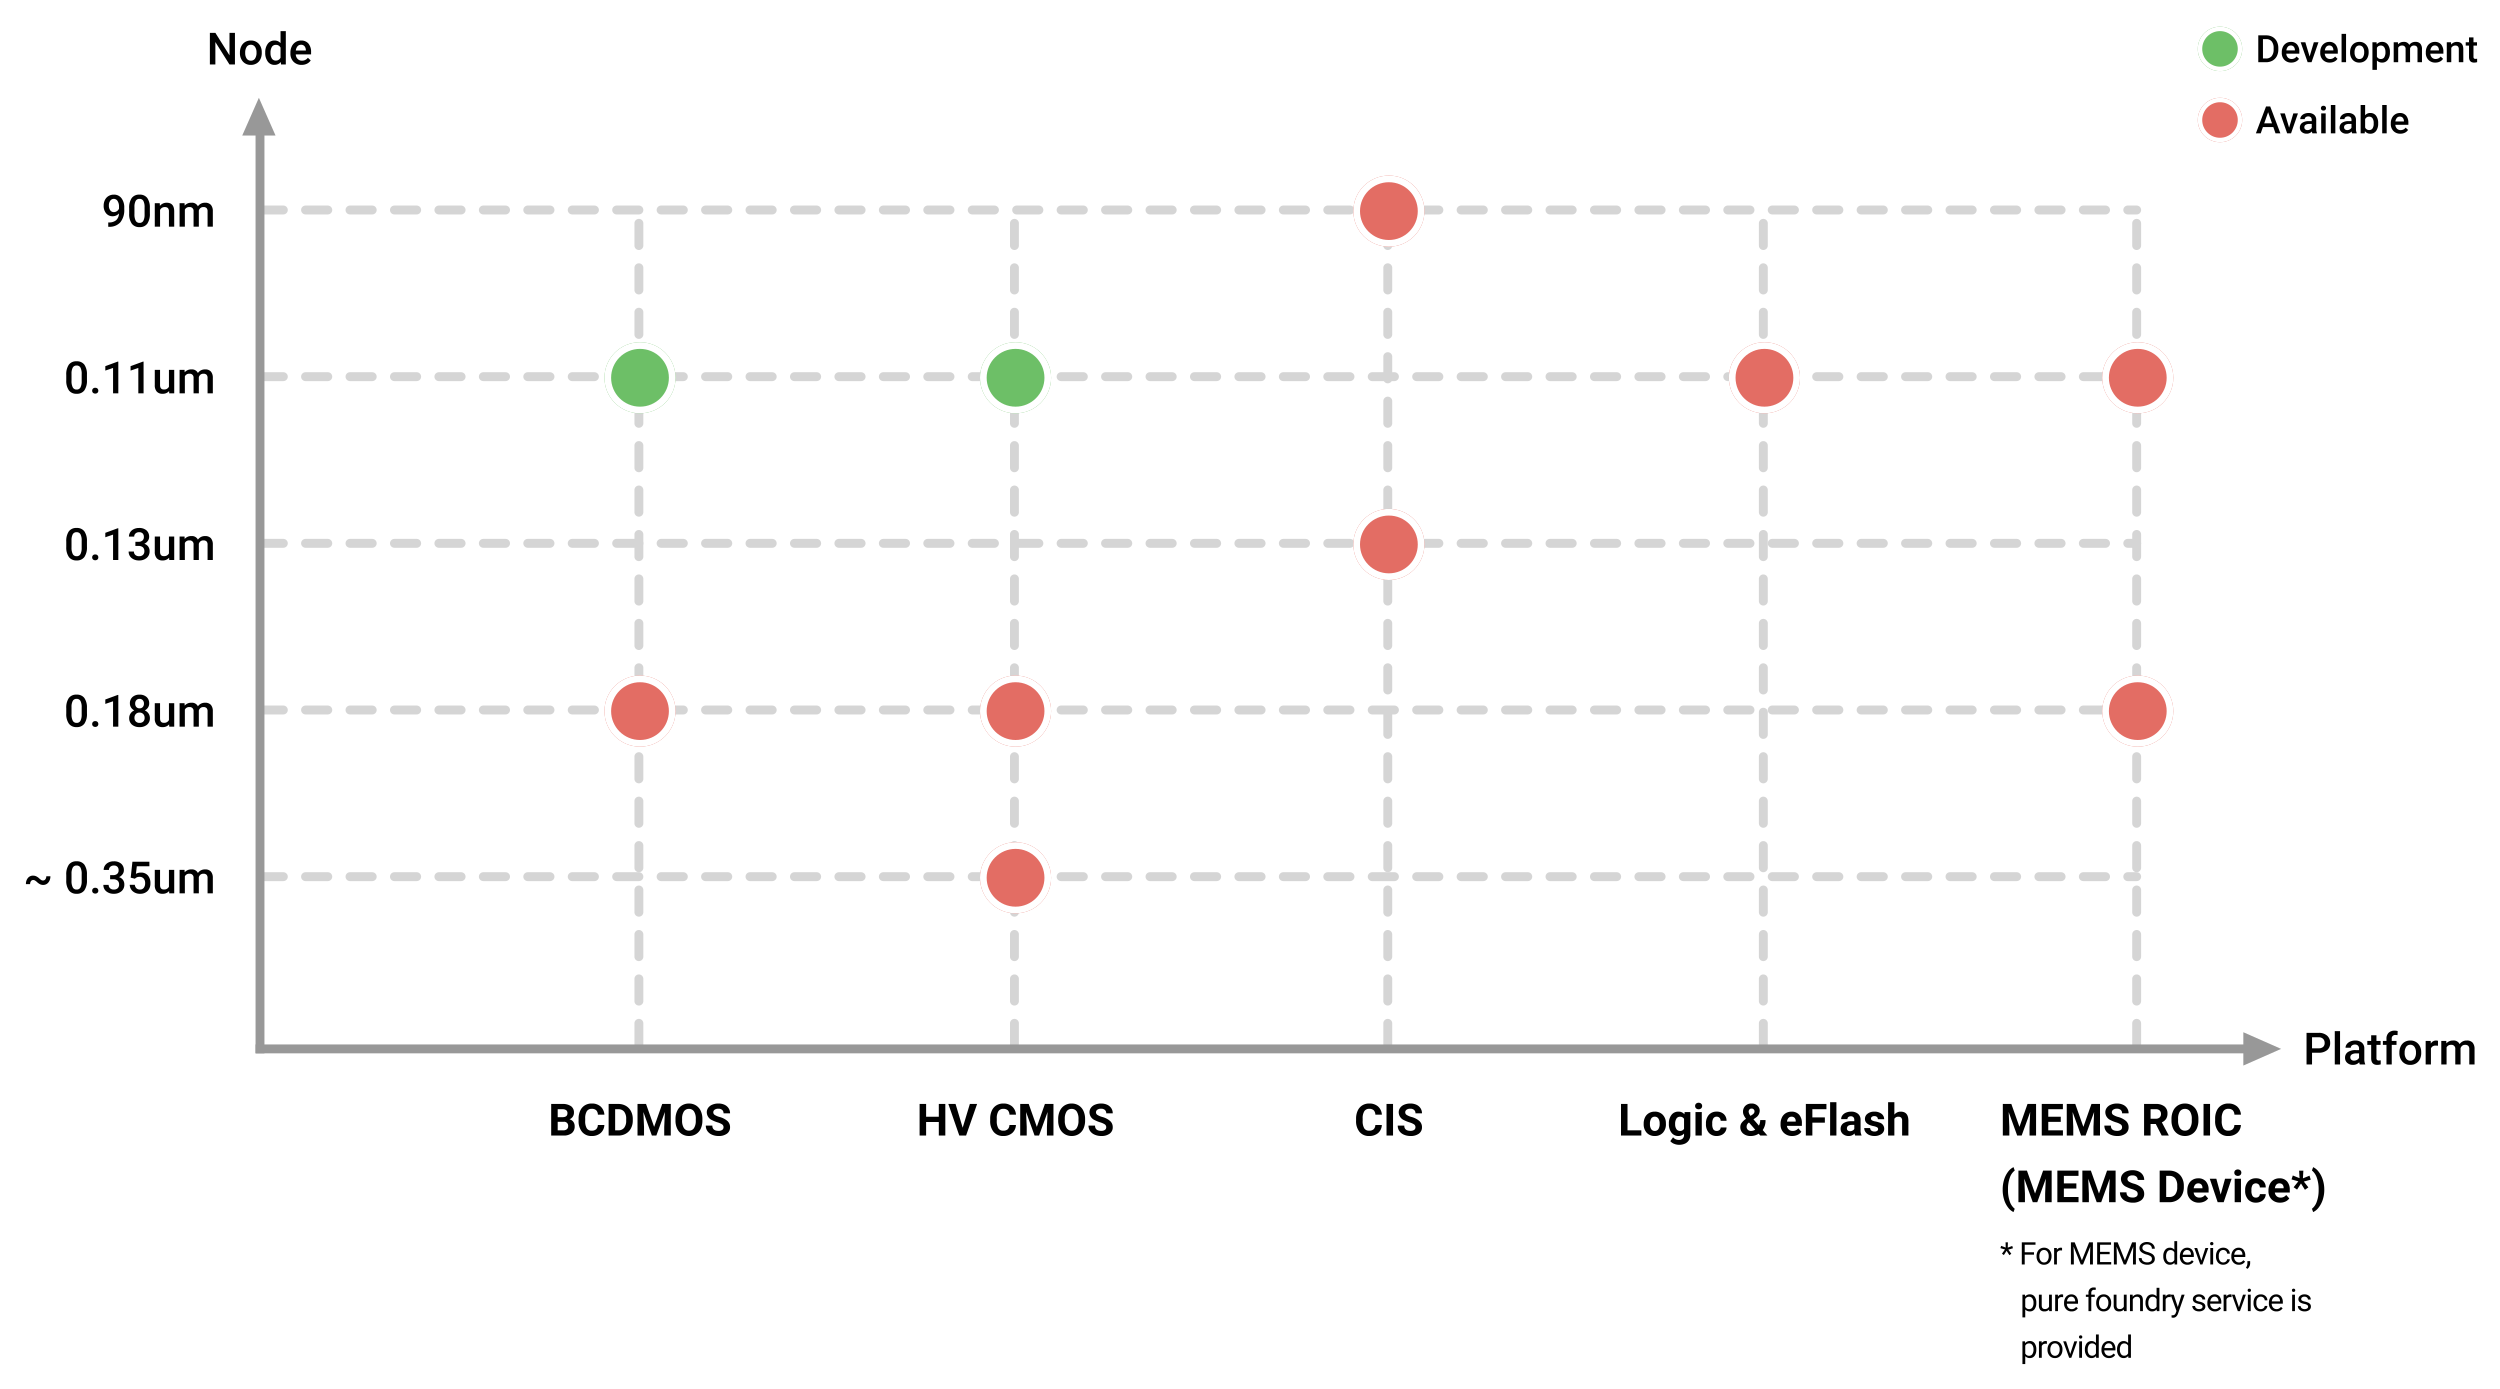 <svg xmlns="http://www.w3.org/2000/svg" xmlns:xlink="http://www.w3.org/1999/xlink" width="1125" height="625" viewBox="0 0 1125 625">
  <defs>
    <filter id="타원_3" x="983" y="6" width="32" height="32" filterUnits="userSpaceOnUse">
      <feOffset input="SourceAlpha"/>
      <feGaussianBlur stdDeviation="2" result="blur"/>
      <feFlood flood-opacity="0.161"/>
      <feComposite operator="in" in2="blur"/>
      <feComposite in="SourceGraphic"/>
    </filter>
    <filter id="타원_4" x="983" y="38" width="32" height="32" filterUnits="userSpaceOnUse">
      <feOffset input="SourceAlpha"/>
      <feGaussianBlur stdDeviation="2" result="blur-2"/>
      <feFlood flood-opacity="0.161"/>
      <feComposite operator="in" in2="blur-2"/>
      <feComposite in="SourceGraphic"/>
    </filter>
    <filter id="타원_5" x="266" y="148" width="44" height="44" filterUnits="userSpaceOnUse">
      <feOffset input="SourceAlpha"/>
      <feGaussianBlur stdDeviation="2" result="blur-3"/>
      <feFlood flood-opacity="0.161"/>
      <feComposite operator="in" in2="blur-3"/>
      <feComposite in="SourceGraphic"/>
    </filter>
    <filter id="타원_6" x="435" y="148" width="44" height="44" filterUnits="userSpaceOnUse">
      <feOffset input="SourceAlpha"/>
      <feGaussianBlur stdDeviation="2" result="blur-4"/>
      <feFlood flood-opacity="0.161"/>
      <feComposite operator="in" in2="blur-4"/>
      <feComposite in="SourceGraphic"/>
    </filter>
    <filter id="타원_7" x="603" y="73" width="44" height="44" filterUnits="userSpaceOnUse">
      <feOffset input="SourceAlpha"/>
      <feGaussianBlur stdDeviation="2" result="blur-5"/>
      <feFlood flood-opacity="0.161"/>
      <feComposite operator="in" in2="blur-5"/>
      <feComposite in="SourceGraphic"/>
    </filter>
    <filter id="타원_8" x="603" y="223" width="44" height="44" filterUnits="userSpaceOnUse">
      <feOffset input="SourceAlpha"/>
      <feGaussianBlur stdDeviation="2" result="blur-6"/>
      <feFlood flood-opacity="0.161"/>
      <feComposite operator="in" in2="blur-6"/>
      <feComposite in="SourceGraphic"/>
    </filter>
    <filter id="타원_9" x="772" y="148" width="44" height="44" filterUnits="userSpaceOnUse">
      <feOffset input="SourceAlpha"/>
      <feGaussianBlur stdDeviation="2" result="blur-7"/>
      <feFlood flood-opacity="0.161"/>
      <feComposite operator="in" in2="blur-7"/>
      <feComposite in="SourceGraphic"/>
    </filter>
    <filter id="타원_10" x="940" y="148" width="44" height="44" filterUnits="userSpaceOnUse">
      <feOffset input="SourceAlpha"/>
      <feGaussianBlur stdDeviation="2" result="blur-8"/>
      <feFlood flood-opacity="0.161"/>
      <feComposite operator="in" in2="blur-8"/>
      <feComposite in="SourceGraphic"/>
    </filter>
    <filter id="타원_11" x="940" y="298" width="44" height="44" filterUnits="userSpaceOnUse">
      <feOffset input="SourceAlpha"/>
      <feGaussianBlur stdDeviation="2" result="blur-9"/>
      <feFlood flood-opacity="0.161"/>
      <feComposite operator="in" in2="blur-9"/>
      <feComposite in="SourceGraphic"/>
    </filter>
    <filter id="타원_12" x="266" y="298" width="44" height="44" filterUnits="userSpaceOnUse">
      <feOffset input="SourceAlpha"/>
      <feGaussianBlur stdDeviation="2" result="blur-10"/>
      <feFlood flood-opacity="0.161"/>
      <feComposite operator="in" in2="blur-10"/>
      <feComposite in="SourceGraphic"/>
    </filter>
    <filter id="타원_13" x="435" y="298" width="44" height="44" filterUnits="userSpaceOnUse">
      <feOffset input="SourceAlpha"/>
      <feGaussianBlur stdDeviation="2" result="blur-11"/>
      <feFlood flood-opacity="0.161"/>
      <feComposite operator="in" in2="blur-11"/>
      <feComposite in="SourceGraphic"/>
    </filter>
    <filter id="타원_14" x="435" y="373" width="44" height="44" filterUnits="userSpaceOnUse">
      <feOffset input="SourceAlpha"/>
      <feGaussianBlur stdDeviation="2" result="blur-12"/>
      <feFlood flood-opacity="0.161"/>
      <feComposite operator="in" in2="blur-12"/>
      <feComposite in="SourceGraphic"/>
    </filter>
    <clipPath id="clip-technology-overview-img2-pc">
      <rect width="1125" height="625"/>
    </clipPath>
  </defs>
  <g id="technology-overview-img2-pc" clip-path="url(#clip-technology-overview-img2-pc)">
    <path id="선_1" data-name="선 1" d="M844,2h-4a2,2,0,0,1-2-2,2,2,0,0,1,2-2h4a2,2,0,0,1,2,2A2,2,0,0,1,844,2ZM830,2H820a2,2,0,0,1-2-2,2,2,0,0,1,2-2h10a2,2,0,0,1,2,2A2,2,0,0,1,830,2ZM810,2H800a2,2,0,0,1-2-2,2,2,0,0,1,2-2h10a2,2,0,0,1,2,2A2,2,0,0,1,810,2ZM790,2H780a2,2,0,0,1-2-2,2,2,0,0,1,2-2h10a2,2,0,0,1,2,2A2,2,0,0,1,790,2ZM770,2H760a2,2,0,0,1-2-2,2,2,0,0,1,2-2h10a2,2,0,0,1,2,2A2,2,0,0,1,770,2ZM750,2H740a2,2,0,0,1-2-2,2,2,0,0,1,2-2h10a2,2,0,0,1,2,2A2,2,0,0,1,750,2ZM730,2H720a2,2,0,0,1-2-2,2,2,0,0,1,2-2h10a2,2,0,0,1,2,2A2,2,0,0,1,730,2ZM710,2H700a2,2,0,0,1-2-2,2,2,0,0,1,2-2h10a2,2,0,0,1,2,2A2,2,0,0,1,710,2ZM690,2H680a2,2,0,0,1-2-2,2,2,0,0,1,2-2h10a2,2,0,0,1,2,2A2,2,0,0,1,690,2ZM670,2H660a2,2,0,0,1-2-2,2,2,0,0,1,2-2h10a2,2,0,0,1,2,2A2,2,0,0,1,670,2ZM650,2H640a2,2,0,0,1-2-2,2,2,0,0,1,2-2h10a2,2,0,0,1,2,2A2,2,0,0,1,650,2ZM630,2H620a2,2,0,0,1-2-2,2,2,0,0,1,2-2h10a2,2,0,0,1,2,2A2,2,0,0,1,630,2ZM610,2H600a2,2,0,0,1-2-2,2,2,0,0,1,2-2h10a2,2,0,0,1,2,2A2,2,0,0,1,610,2ZM590,2H580a2,2,0,0,1-2-2,2,2,0,0,1,2-2h10a2,2,0,0,1,2,2A2,2,0,0,1,590,2ZM570,2H560a2,2,0,0,1-2-2,2,2,0,0,1,2-2h10a2,2,0,0,1,2,2A2,2,0,0,1,570,2ZM550,2H540a2,2,0,0,1-2-2,2,2,0,0,1,2-2h10a2,2,0,0,1,2,2A2,2,0,0,1,550,2ZM530,2H520a2,2,0,0,1-2-2,2,2,0,0,1,2-2h10a2,2,0,0,1,2,2A2,2,0,0,1,530,2ZM510,2H500a2,2,0,0,1-2-2,2,2,0,0,1,2-2h10a2,2,0,0,1,2,2A2,2,0,0,1,510,2ZM490,2H480a2,2,0,0,1-2-2,2,2,0,0,1,2-2h10a2,2,0,0,1,2,2A2,2,0,0,1,490,2ZM470,2H460a2,2,0,0,1-2-2,2,2,0,0,1,2-2h10a2,2,0,0,1,2,2A2,2,0,0,1,470,2ZM450,2H440a2,2,0,0,1-2-2,2,2,0,0,1,2-2h10a2,2,0,0,1,2,2A2,2,0,0,1,450,2ZM430,2H420a2,2,0,0,1-2-2,2,2,0,0,1,2-2h10a2,2,0,0,1,2,2A2,2,0,0,1,430,2ZM410,2H400a2,2,0,0,1-2-2,2,2,0,0,1,2-2h10a2,2,0,0,1,2,2A2,2,0,0,1,410,2ZM390,2H380a2,2,0,0,1-2-2,2,2,0,0,1,2-2h10a2,2,0,0,1,2,2A2,2,0,0,1,390,2ZM370,2H360a2,2,0,0,1-2-2,2,2,0,0,1,2-2h10a2,2,0,0,1,2,2A2,2,0,0,1,370,2ZM350,2H340a2,2,0,0,1-2-2,2,2,0,0,1,2-2h10a2,2,0,0,1,2,2A2,2,0,0,1,350,2ZM330,2H320a2,2,0,0,1-2-2,2,2,0,0,1,2-2h10a2,2,0,0,1,2,2A2,2,0,0,1,330,2ZM310,2H300a2,2,0,0,1-2-2,2,2,0,0,1,2-2h10a2,2,0,0,1,2,2A2,2,0,0,1,310,2ZM290,2H280a2,2,0,0,1-2-2,2,2,0,0,1,2-2h10a2,2,0,0,1,2,2A2,2,0,0,1,290,2ZM270,2H260a2,2,0,0,1-2-2,2,2,0,0,1,2-2h10a2,2,0,0,1,2,2A2,2,0,0,1,270,2ZM250,2H240a2,2,0,0,1-2-2,2,2,0,0,1,2-2h10a2,2,0,0,1,2,2A2,2,0,0,1,250,2ZM230,2H220a2,2,0,0,1-2-2,2,2,0,0,1,2-2h10a2,2,0,0,1,2,2A2,2,0,0,1,230,2ZM210,2H200a2,2,0,0,1-2-2,2,2,0,0,1,2-2h10a2,2,0,0,1,2,2A2,2,0,0,1,210,2ZM190,2H180a2,2,0,0,1-2-2,2,2,0,0,1,2-2h10a2,2,0,0,1,2,2A2,2,0,0,1,190,2ZM170,2H160a2,2,0,0,1-2-2,2,2,0,0,1,2-2h10a2,2,0,0,1,2,2A2,2,0,0,1,170,2ZM150,2H140a2,2,0,0,1-2-2,2,2,0,0,1,2-2h10a2,2,0,0,1,2,2A2,2,0,0,1,150,2ZM130,2H120a2,2,0,0,1-2-2,2,2,0,0,1,2-2h10a2,2,0,0,1,2,2A2,2,0,0,1,130,2ZM110,2H100a2,2,0,0,1-2-2,2,2,0,0,1,2-2h10a2,2,0,0,1,2,2A2,2,0,0,1,110,2ZM90,2H80a2,2,0,0,1-2-2,2,2,0,0,1,2-2H90a2,2,0,0,1,2,2A2,2,0,0,1,90,2ZM70,2H60a2,2,0,0,1-2-2,2,2,0,0,1,2-2H70a2,2,0,0,1,2,2A2,2,0,0,1,70,2ZM50,2H40a2,2,0,0,1-2-2,2,2,0,0,1,2-2H50a2,2,0,0,1,2,2A2,2,0,0,1,50,2ZM30,2H20a2,2,0,0,1-2-2,2,2,0,0,1,2-2H30a2,2,0,0,1,2,2A2,2,0,0,1,30,2ZM10,2H0A2,2,0,0,1-2,0,2,2,0,0,1,0-2H10a2,2,0,0,1,2,2A2,2,0,0,1,10,2Z" transform="translate(117.5 94.5)" fill="#d5d5d5"/>
    <path id="선_2" data-name="선 2" d="M844,2h-4a2,2,0,0,1-2-2,2,2,0,0,1,2-2h4a2,2,0,0,1,2,2A2,2,0,0,1,844,2ZM830,2H820a2,2,0,0,1-2-2,2,2,0,0,1,2-2h10a2,2,0,0,1,2,2A2,2,0,0,1,830,2ZM810,2H800a2,2,0,0,1-2-2,2,2,0,0,1,2-2h10a2,2,0,0,1,2,2A2,2,0,0,1,810,2ZM790,2H780a2,2,0,0,1-2-2,2,2,0,0,1,2-2h10a2,2,0,0,1,2,2A2,2,0,0,1,790,2ZM770,2H760a2,2,0,0,1-2-2,2,2,0,0,1,2-2h10a2,2,0,0,1,2,2A2,2,0,0,1,770,2ZM750,2H740a2,2,0,0,1-2-2,2,2,0,0,1,2-2h10a2,2,0,0,1,2,2A2,2,0,0,1,750,2ZM730,2H720a2,2,0,0,1-2-2,2,2,0,0,1,2-2h10a2,2,0,0,1,2,2A2,2,0,0,1,730,2ZM710,2H700a2,2,0,0,1-2-2,2,2,0,0,1,2-2h10a2,2,0,0,1,2,2A2,2,0,0,1,710,2ZM690,2H680a2,2,0,0,1-2-2,2,2,0,0,1,2-2h10a2,2,0,0,1,2,2A2,2,0,0,1,690,2ZM670,2H660a2,2,0,0,1-2-2,2,2,0,0,1,2-2h10a2,2,0,0,1,2,2A2,2,0,0,1,670,2ZM650,2H640a2,2,0,0,1-2-2,2,2,0,0,1,2-2h10a2,2,0,0,1,2,2A2,2,0,0,1,650,2ZM630,2H620a2,2,0,0,1-2-2,2,2,0,0,1,2-2h10a2,2,0,0,1,2,2A2,2,0,0,1,630,2ZM610,2H600a2,2,0,0,1-2-2,2,2,0,0,1,2-2h10a2,2,0,0,1,2,2A2,2,0,0,1,610,2ZM590,2H580a2,2,0,0,1-2-2,2,2,0,0,1,2-2h10a2,2,0,0,1,2,2A2,2,0,0,1,590,2ZM570,2H560a2,2,0,0,1-2-2,2,2,0,0,1,2-2h10a2,2,0,0,1,2,2A2,2,0,0,1,570,2ZM550,2H540a2,2,0,0,1-2-2,2,2,0,0,1,2-2h10a2,2,0,0,1,2,2A2,2,0,0,1,550,2ZM530,2H520a2,2,0,0,1-2-2,2,2,0,0,1,2-2h10a2,2,0,0,1,2,2A2,2,0,0,1,530,2ZM510,2H500a2,2,0,0,1-2-2,2,2,0,0,1,2-2h10a2,2,0,0,1,2,2A2,2,0,0,1,510,2ZM490,2H480a2,2,0,0,1-2-2,2,2,0,0,1,2-2h10a2,2,0,0,1,2,2A2,2,0,0,1,490,2ZM470,2H460a2,2,0,0,1-2-2,2,2,0,0,1,2-2h10a2,2,0,0,1,2,2A2,2,0,0,1,470,2ZM450,2H440a2,2,0,0,1-2-2,2,2,0,0,1,2-2h10a2,2,0,0,1,2,2A2,2,0,0,1,450,2ZM430,2H420a2,2,0,0,1-2-2,2,2,0,0,1,2-2h10a2,2,0,0,1,2,2A2,2,0,0,1,430,2ZM410,2H400a2,2,0,0,1-2-2,2,2,0,0,1,2-2h10a2,2,0,0,1,2,2A2,2,0,0,1,410,2ZM390,2H380a2,2,0,0,1-2-2,2,2,0,0,1,2-2h10a2,2,0,0,1,2,2A2,2,0,0,1,390,2ZM370,2H360a2,2,0,0,1-2-2,2,2,0,0,1,2-2h10a2,2,0,0,1,2,2A2,2,0,0,1,370,2ZM350,2H340a2,2,0,0,1-2-2,2,2,0,0,1,2-2h10a2,2,0,0,1,2,2A2,2,0,0,1,350,2ZM330,2H320a2,2,0,0,1-2-2,2,2,0,0,1,2-2h10a2,2,0,0,1,2,2A2,2,0,0,1,330,2ZM310,2H300a2,2,0,0,1-2-2,2,2,0,0,1,2-2h10a2,2,0,0,1,2,2A2,2,0,0,1,310,2ZM290,2H280a2,2,0,0,1-2-2,2,2,0,0,1,2-2h10a2,2,0,0,1,2,2A2,2,0,0,1,290,2ZM270,2H260a2,2,0,0,1-2-2,2,2,0,0,1,2-2h10a2,2,0,0,1,2,2A2,2,0,0,1,270,2ZM250,2H240a2,2,0,0,1-2-2,2,2,0,0,1,2-2h10a2,2,0,0,1,2,2A2,2,0,0,1,250,2ZM230,2H220a2,2,0,0,1-2-2,2,2,0,0,1,2-2h10a2,2,0,0,1,2,2A2,2,0,0,1,230,2ZM210,2H200a2,2,0,0,1-2-2,2,2,0,0,1,2-2h10a2,2,0,0,1,2,2A2,2,0,0,1,210,2ZM190,2H180a2,2,0,0,1-2-2,2,2,0,0,1,2-2h10a2,2,0,0,1,2,2A2,2,0,0,1,190,2ZM170,2H160a2,2,0,0,1-2-2,2,2,0,0,1,2-2h10a2,2,0,0,1,2,2A2,2,0,0,1,170,2ZM150,2H140a2,2,0,0,1-2-2,2,2,0,0,1,2-2h10a2,2,0,0,1,2,2A2,2,0,0,1,150,2ZM130,2H120a2,2,0,0,1-2-2,2,2,0,0,1,2-2h10a2,2,0,0,1,2,2A2,2,0,0,1,130,2ZM110,2H100a2,2,0,0,1-2-2,2,2,0,0,1,2-2h10a2,2,0,0,1,2,2A2,2,0,0,1,110,2ZM90,2H80a2,2,0,0,1-2-2,2,2,0,0,1,2-2H90a2,2,0,0,1,2,2A2,2,0,0,1,90,2ZM70,2H60a2,2,0,0,1-2-2,2,2,0,0,1,2-2H70a2,2,0,0,1,2,2A2,2,0,0,1,70,2ZM50,2H40a2,2,0,0,1-2-2,2,2,0,0,1,2-2H50a2,2,0,0,1,2,2A2,2,0,0,1,50,2ZM30,2H20a2,2,0,0,1-2-2,2,2,0,0,1,2-2H30a2,2,0,0,1,2,2A2,2,0,0,1,30,2ZM10,2H0A2,2,0,0,1-2,0,2,2,0,0,1,0-2H10a2,2,0,0,1,2,2A2,2,0,0,1,10,2Z" transform="translate(117.5 169.5)" fill="#d5d5d5"/>
    <path id="선_3" data-name="선 3" d="M844,2h-4a2,2,0,0,1-2-2,2,2,0,0,1,2-2h4a2,2,0,0,1,2,2A2,2,0,0,1,844,2ZM830,2H820a2,2,0,0,1-2-2,2,2,0,0,1,2-2h10a2,2,0,0,1,2,2A2,2,0,0,1,830,2ZM810,2H800a2,2,0,0,1-2-2,2,2,0,0,1,2-2h10a2,2,0,0,1,2,2A2,2,0,0,1,810,2ZM790,2H780a2,2,0,0,1-2-2,2,2,0,0,1,2-2h10a2,2,0,0,1,2,2A2,2,0,0,1,790,2ZM770,2H760a2,2,0,0,1-2-2,2,2,0,0,1,2-2h10a2,2,0,0,1,2,2A2,2,0,0,1,770,2ZM750,2H740a2,2,0,0,1-2-2,2,2,0,0,1,2-2h10a2,2,0,0,1,2,2A2,2,0,0,1,750,2ZM730,2H720a2,2,0,0,1-2-2,2,2,0,0,1,2-2h10a2,2,0,0,1,2,2A2,2,0,0,1,730,2ZM710,2H700a2,2,0,0,1-2-2,2,2,0,0,1,2-2h10a2,2,0,0,1,2,2A2,2,0,0,1,710,2ZM690,2H680a2,2,0,0,1-2-2,2,2,0,0,1,2-2h10a2,2,0,0,1,2,2A2,2,0,0,1,690,2ZM670,2H660a2,2,0,0,1-2-2,2,2,0,0,1,2-2h10a2,2,0,0,1,2,2A2,2,0,0,1,670,2ZM650,2H640a2,2,0,0,1-2-2,2,2,0,0,1,2-2h10a2,2,0,0,1,2,2A2,2,0,0,1,650,2ZM630,2H620a2,2,0,0,1-2-2,2,2,0,0,1,2-2h10a2,2,0,0,1,2,2A2,2,0,0,1,630,2ZM610,2H600a2,2,0,0,1-2-2,2,2,0,0,1,2-2h10a2,2,0,0,1,2,2A2,2,0,0,1,610,2ZM590,2H580a2,2,0,0,1-2-2,2,2,0,0,1,2-2h10a2,2,0,0,1,2,2A2,2,0,0,1,590,2ZM570,2H560a2,2,0,0,1-2-2,2,2,0,0,1,2-2h10a2,2,0,0,1,2,2A2,2,0,0,1,570,2ZM550,2H540a2,2,0,0,1-2-2,2,2,0,0,1,2-2h10a2,2,0,0,1,2,2A2,2,0,0,1,550,2ZM530,2H520a2,2,0,0,1-2-2,2,2,0,0,1,2-2h10a2,2,0,0,1,2,2A2,2,0,0,1,530,2ZM510,2H500a2,2,0,0,1-2-2,2,2,0,0,1,2-2h10a2,2,0,0,1,2,2A2,2,0,0,1,510,2ZM490,2H480a2,2,0,0,1-2-2,2,2,0,0,1,2-2h10a2,2,0,0,1,2,2A2,2,0,0,1,490,2ZM470,2H460a2,2,0,0,1-2-2,2,2,0,0,1,2-2h10a2,2,0,0,1,2,2A2,2,0,0,1,470,2ZM450,2H440a2,2,0,0,1-2-2,2,2,0,0,1,2-2h10a2,2,0,0,1,2,2A2,2,0,0,1,450,2ZM430,2H420a2,2,0,0,1-2-2,2,2,0,0,1,2-2h10a2,2,0,0,1,2,2A2,2,0,0,1,430,2ZM410,2H400a2,2,0,0,1-2-2,2,2,0,0,1,2-2h10a2,2,0,0,1,2,2A2,2,0,0,1,410,2ZM390,2H380a2,2,0,0,1-2-2,2,2,0,0,1,2-2h10a2,2,0,0,1,2,2A2,2,0,0,1,390,2ZM370,2H360a2,2,0,0,1-2-2,2,2,0,0,1,2-2h10a2,2,0,0,1,2,2A2,2,0,0,1,370,2ZM350,2H340a2,2,0,0,1-2-2,2,2,0,0,1,2-2h10a2,2,0,0,1,2,2A2,2,0,0,1,350,2ZM330,2H320a2,2,0,0,1-2-2,2,2,0,0,1,2-2h10a2,2,0,0,1,2,2A2,2,0,0,1,330,2ZM310,2H300a2,2,0,0,1-2-2,2,2,0,0,1,2-2h10a2,2,0,0,1,2,2A2,2,0,0,1,310,2ZM290,2H280a2,2,0,0,1-2-2,2,2,0,0,1,2-2h10a2,2,0,0,1,2,2A2,2,0,0,1,290,2ZM270,2H260a2,2,0,0,1-2-2,2,2,0,0,1,2-2h10a2,2,0,0,1,2,2A2,2,0,0,1,270,2ZM250,2H240a2,2,0,0,1-2-2,2,2,0,0,1,2-2h10a2,2,0,0,1,2,2A2,2,0,0,1,250,2ZM230,2H220a2,2,0,0,1-2-2,2,2,0,0,1,2-2h10a2,2,0,0,1,2,2A2,2,0,0,1,230,2ZM210,2H200a2,2,0,0,1-2-2,2,2,0,0,1,2-2h10a2,2,0,0,1,2,2A2,2,0,0,1,210,2ZM190,2H180a2,2,0,0,1-2-2,2,2,0,0,1,2-2h10a2,2,0,0,1,2,2A2,2,0,0,1,190,2ZM170,2H160a2,2,0,0,1-2-2,2,2,0,0,1,2-2h10a2,2,0,0,1,2,2A2,2,0,0,1,170,2ZM150,2H140a2,2,0,0,1-2-2,2,2,0,0,1,2-2h10a2,2,0,0,1,2,2A2,2,0,0,1,150,2ZM130,2H120a2,2,0,0,1-2-2,2,2,0,0,1,2-2h10a2,2,0,0,1,2,2A2,2,0,0,1,130,2ZM110,2H100a2,2,0,0,1-2-2,2,2,0,0,1,2-2h10a2,2,0,0,1,2,2A2,2,0,0,1,110,2ZM90,2H80a2,2,0,0,1-2-2,2,2,0,0,1,2-2H90a2,2,0,0,1,2,2A2,2,0,0,1,90,2ZM70,2H60a2,2,0,0,1-2-2,2,2,0,0,1,2-2H70a2,2,0,0,1,2,2A2,2,0,0,1,70,2ZM50,2H40a2,2,0,0,1-2-2,2,2,0,0,1,2-2H50a2,2,0,0,1,2,2A2,2,0,0,1,50,2ZM30,2H20a2,2,0,0,1-2-2,2,2,0,0,1,2-2H30a2,2,0,0,1,2,2A2,2,0,0,1,30,2ZM10,2H0A2,2,0,0,1-2,0,2,2,0,0,1,0-2H10a2,2,0,0,1,2,2A2,2,0,0,1,10,2Z" transform="translate(117.5 244.5)" fill="#d5d5d5"/>
    <path id="선_4" data-name="선 4" d="M844,2h-4a2,2,0,0,1-2-2,2,2,0,0,1,2-2h4a2,2,0,0,1,2,2A2,2,0,0,1,844,2ZM830,2H820a2,2,0,0,1-2-2,2,2,0,0,1,2-2h10a2,2,0,0,1,2,2A2,2,0,0,1,830,2ZM810,2H800a2,2,0,0,1-2-2,2,2,0,0,1,2-2h10a2,2,0,0,1,2,2A2,2,0,0,1,810,2ZM790,2H780a2,2,0,0,1-2-2,2,2,0,0,1,2-2h10a2,2,0,0,1,2,2A2,2,0,0,1,790,2ZM770,2H760a2,2,0,0,1-2-2,2,2,0,0,1,2-2h10a2,2,0,0,1,2,2A2,2,0,0,1,770,2ZM750,2H740a2,2,0,0,1-2-2,2,2,0,0,1,2-2h10a2,2,0,0,1,2,2A2,2,0,0,1,750,2ZM730,2H720a2,2,0,0,1-2-2,2,2,0,0,1,2-2h10a2,2,0,0,1,2,2A2,2,0,0,1,730,2ZM710,2H700a2,2,0,0,1-2-2,2,2,0,0,1,2-2h10a2,2,0,0,1,2,2A2,2,0,0,1,710,2ZM690,2H680a2,2,0,0,1-2-2,2,2,0,0,1,2-2h10a2,2,0,0,1,2,2A2,2,0,0,1,690,2ZM670,2H660a2,2,0,0,1-2-2,2,2,0,0,1,2-2h10a2,2,0,0,1,2,2A2,2,0,0,1,670,2ZM650,2H640a2,2,0,0,1-2-2,2,2,0,0,1,2-2h10a2,2,0,0,1,2,2A2,2,0,0,1,650,2ZM630,2H620a2,2,0,0,1-2-2,2,2,0,0,1,2-2h10a2,2,0,0,1,2,2A2,2,0,0,1,630,2ZM610,2H600a2,2,0,0,1-2-2,2,2,0,0,1,2-2h10a2,2,0,0,1,2,2A2,2,0,0,1,610,2ZM590,2H580a2,2,0,0,1-2-2,2,2,0,0,1,2-2h10a2,2,0,0,1,2,2A2,2,0,0,1,590,2ZM570,2H560a2,2,0,0,1-2-2,2,2,0,0,1,2-2h10a2,2,0,0,1,2,2A2,2,0,0,1,570,2ZM550,2H540a2,2,0,0,1-2-2,2,2,0,0,1,2-2h10a2,2,0,0,1,2,2A2,2,0,0,1,550,2ZM530,2H520a2,2,0,0,1-2-2,2,2,0,0,1,2-2h10a2,2,0,0,1,2,2A2,2,0,0,1,530,2ZM510,2H500a2,2,0,0,1-2-2,2,2,0,0,1,2-2h10a2,2,0,0,1,2,2A2,2,0,0,1,510,2ZM490,2H480a2,2,0,0,1-2-2,2,2,0,0,1,2-2h10a2,2,0,0,1,2,2A2,2,0,0,1,490,2ZM470,2H460a2,2,0,0,1-2-2,2,2,0,0,1,2-2h10a2,2,0,0,1,2,2A2,2,0,0,1,470,2ZM450,2H440a2,2,0,0,1-2-2,2,2,0,0,1,2-2h10a2,2,0,0,1,2,2A2,2,0,0,1,450,2ZM430,2H420a2,2,0,0,1-2-2,2,2,0,0,1,2-2h10a2,2,0,0,1,2,2A2,2,0,0,1,430,2ZM410,2H400a2,2,0,0,1-2-2,2,2,0,0,1,2-2h10a2,2,0,0,1,2,2A2,2,0,0,1,410,2ZM390,2H380a2,2,0,0,1-2-2,2,2,0,0,1,2-2h10a2,2,0,0,1,2,2A2,2,0,0,1,390,2ZM370,2H360a2,2,0,0,1-2-2,2,2,0,0,1,2-2h10a2,2,0,0,1,2,2A2,2,0,0,1,370,2ZM350,2H340a2,2,0,0,1-2-2,2,2,0,0,1,2-2h10a2,2,0,0,1,2,2A2,2,0,0,1,350,2ZM330,2H320a2,2,0,0,1-2-2,2,2,0,0,1,2-2h10a2,2,0,0,1,2,2A2,2,0,0,1,330,2ZM310,2H300a2,2,0,0,1-2-2,2,2,0,0,1,2-2h10a2,2,0,0,1,2,2A2,2,0,0,1,310,2ZM290,2H280a2,2,0,0,1-2-2,2,2,0,0,1,2-2h10a2,2,0,0,1,2,2A2,2,0,0,1,290,2ZM270,2H260a2,2,0,0,1-2-2,2,2,0,0,1,2-2h10a2,2,0,0,1,2,2A2,2,0,0,1,270,2ZM250,2H240a2,2,0,0,1-2-2,2,2,0,0,1,2-2h10a2,2,0,0,1,2,2A2,2,0,0,1,250,2ZM230,2H220a2,2,0,0,1-2-2,2,2,0,0,1,2-2h10a2,2,0,0,1,2,2A2,2,0,0,1,230,2ZM210,2H200a2,2,0,0,1-2-2,2,2,0,0,1,2-2h10a2,2,0,0,1,2,2A2,2,0,0,1,210,2ZM190,2H180a2,2,0,0,1-2-2,2,2,0,0,1,2-2h10a2,2,0,0,1,2,2A2,2,0,0,1,190,2ZM170,2H160a2,2,0,0,1-2-2,2,2,0,0,1,2-2h10a2,2,0,0,1,2,2A2,2,0,0,1,170,2ZM150,2H140a2,2,0,0,1-2-2,2,2,0,0,1,2-2h10a2,2,0,0,1,2,2A2,2,0,0,1,150,2ZM130,2H120a2,2,0,0,1-2-2,2,2,0,0,1,2-2h10a2,2,0,0,1,2,2A2,2,0,0,1,130,2ZM110,2H100a2,2,0,0,1-2-2,2,2,0,0,1,2-2h10a2,2,0,0,1,2,2A2,2,0,0,1,110,2ZM90,2H80a2,2,0,0,1-2-2,2,2,0,0,1,2-2H90a2,2,0,0,1,2,2A2,2,0,0,1,90,2ZM70,2H60a2,2,0,0,1-2-2,2,2,0,0,1,2-2H70a2,2,0,0,1,2,2A2,2,0,0,1,70,2ZM50,2H40a2,2,0,0,1-2-2,2,2,0,0,1,2-2H50a2,2,0,0,1,2,2A2,2,0,0,1,50,2ZM30,2H20a2,2,0,0,1-2-2,2,2,0,0,1,2-2H30a2,2,0,0,1,2,2A2,2,0,0,1,30,2ZM10,2H0A2,2,0,0,1-2,0,2,2,0,0,1,0-2H10a2,2,0,0,1,2,2A2,2,0,0,1,10,2Z" transform="translate(117.5 319.5)" fill="#d5d5d5"/>
    <path id="선_5" data-name="선 5" d="M844,2h-4a2,2,0,0,1-2-2,2,2,0,0,1,2-2h4a2,2,0,0,1,2,2A2,2,0,0,1,844,2ZM830,2H820a2,2,0,0,1-2-2,2,2,0,0,1,2-2h10a2,2,0,0,1,2,2A2,2,0,0,1,830,2ZM810,2H800a2,2,0,0,1-2-2,2,2,0,0,1,2-2h10a2,2,0,0,1,2,2A2,2,0,0,1,810,2ZM790,2H780a2,2,0,0,1-2-2,2,2,0,0,1,2-2h10a2,2,0,0,1,2,2A2,2,0,0,1,790,2ZM770,2H760a2,2,0,0,1-2-2,2,2,0,0,1,2-2h10a2,2,0,0,1,2,2A2,2,0,0,1,770,2ZM750,2H740a2,2,0,0,1-2-2,2,2,0,0,1,2-2h10a2,2,0,0,1,2,2A2,2,0,0,1,750,2ZM730,2H720a2,2,0,0,1-2-2,2,2,0,0,1,2-2h10a2,2,0,0,1,2,2A2,2,0,0,1,730,2ZM710,2H700a2,2,0,0,1-2-2,2,2,0,0,1,2-2h10a2,2,0,0,1,2,2A2,2,0,0,1,710,2ZM690,2H680a2,2,0,0,1-2-2,2,2,0,0,1,2-2h10a2,2,0,0,1,2,2A2,2,0,0,1,690,2ZM670,2H660a2,2,0,0,1-2-2,2,2,0,0,1,2-2h10a2,2,0,0,1,2,2A2,2,0,0,1,670,2ZM650,2H640a2,2,0,0,1-2-2,2,2,0,0,1,2-2h10a2,2,0,0,1,2,2A2,2,0,0,1,650,2ZM630,2H620a2,2,0,0,1-2-2,2,2,0,0,1,2-2h10a2,2,0,0,1,2,2A2,2,0,0,1,630,2ZM610,2H600a2,2,0,0,1-2-2,2,2,0,0,1,2-2h10a2,2,0,0,1,2,2A2,2,0,0,1,610,2ZM590,2H580a2,2,0,0,1-2-2,2,2,0,0,1,2-2h10a2,2,0,0,1,2,2A2,2,0,0,1,590,2ZM570,2H560a2,2,0,0,1-2-2,2,2,0,0,1,2-2h10a2,2,0,0,1,2,2A2,2,0,0,1,570,2ZM550,2H540a2,2,0,0,1-2-2,2,2,0,0,1,2-2h10a2,2,0,0,1,2,2A2,2,0,0,1,550,2ZM530,2H520a2,2,0,0,1-2-2,2,2,0,0,1,2-2h10a2,2,0,0,1,2,2A2,2,0,0,1,530,2ZM510,2H500a2,2,0,0,1-2-2,2,2,0,0,1,2-2h10a2,2,0,0,1,2,2A2,2,0,0,1,510,2ZM490,2H480a2,2,0,0,1-2-2,2,2,0,0,1,2-2h10a2,2,0,0,1,2,2A2,2,0,0,1,490,2ZM470,2H460a2,2,0,0,1-2-2,2,2,0,0,1,2-2h10a2,2,0,0,1,2,2A2,2,0,0,1,470,2ZM450,2H440a2,2,0,0,1-2-2,2,2,0,0,1,2-2h10a2,2,0,0,1,2,2A2,2,0,0,1,450,2ZM430,2H420a2,2,0,0,1-2-2,2,2,0,0,1,2-2h10a2,2,0,0,1,2,2A2,2,0,0,1,430,2ZM410,2H400a2,2,0,0,1-2-2,2,2,0,0,1,2-2h10a2,2,0,0,1,2,2A2,2,0,0,1,410,2ZM390,2H380a2,2,0,0,1-2-2,2,2,0,0,1,2-2h10a2,2,0,0,1,2,2A2,2,0,0,1,390,2ZM370,2H360a2,2,0,0,1-2-2,2,2,0,0,1,2-2h10a2,2,0,0,1,2,2A2,2,0,0,1,370,2ZM350,2H340a2,2,0,0,1-2-2,2,2,0,0,1,2-2h10a2,2,0,0,1,2,2A2,2,0,0,1,350,2ZM330,2H320a2,2,0,0,1-2-2,2,2,0,0,1,2-2h10a2,2,0,0,1,2,2A2,2,0,0,1,330,2ZM310,2H300a2,2,0,0,1-2-2,2,2,0,0,1,2-2h10a2,2,0,0,1,2,2A2,2,0,0,1,310,2ZM290,2H280a2,2,0,0,1-2-2,2,2,0,0,1,2-2h10a2,2,0,0,1,2,2A2,2,0,0,1,290,2ZM270,2H260a2,2,0,0,1-2-2,2,2,0,0,1,2-2h10a2,2,0,0,1,2,2A2,2,0,0,1,270,2ZM250,2H240a2,2,0,0,1-2-2,2,2,0,0,1,2-2h10a2,2,0,0,1,2,2A2,2,0,0,1,250,2ZM230,2H220a2,2,0,0,1-2-2,2,2,0,0,1,2-2h10a2,2,0,0,1,2,2A2,2,0,0,1,230,2ZM210,2H200a2,2,0,0,1-2-2,2,2,0,0,1,2-2h10a2,2,0,0,1,2,2A2,2,0,0,1,210,2ZM190,2H180a2,2,0,0,1-2-2,2,2,0,0,1,2-2h10a2,2,0,0,1,2,2A2,2,0,0,1,190,2ZM170,2H160a2,2,0,0,1-2-2,2,2,0,0,1,2-2h10a2,2,0,0,1,2,2A2,2,0,0,1,170,2ZM150,2H140a2,2,0,0,1-2-2,2,2,0,0,1,2-2h10a2,2,0,0,1,2,2A2,2,0,0,1,150,2ZM130,2H120a2,2,0,0,1-2-2,2,2,0,0,1,2-2h10a2,2,0,0,1,2,2A2,2,0,0,1,130,2ZM110,2H100a2,2,0,0,1-2-2,2,2,0,0,1,2-2h10a2,2,0,0,1,2,2A2,2,0,0,1,110,2ZM90,2H80a2,2,0,0,1-2-2,2,2,0,0,1,2-2H90a2,2,0,0,1,2,2A2,2,0,0,1,90,2ZM70,2H60a2,2,0,0,1-2-2,2,2,0,0,1,2-2H70a2,2,0,0,1,2,2A2,2,0,0,1,70,2ZM50,2H40a2,2,0,0,1-2-2,2,2,0,0,1,2-2H50a2,2,0,0,1,2,2A2,2,0,0,1,50,2ZM30,2H20a2,2,0,0,1-2-2,2,2,0,0,1,2-2H30a2,2,0,0,1,2,2A2,2,0,0,1,30,2ZM10,2H0A2,2,0,0,1-2,0,2,2,0,0,1,0-2H10a2,2,0,0,1,2,2A2,2,0,0,1,10,2Z" transform="translate(117.5 394.5)" fill="#d5d5d5"/>
    <path id="선_6" data-name="선 6" d="M0,372a2,2,0,0,1-2-2V360a2,2,0,0,1,2-2,2,2,0,0,1,2,2v10A2,2,0,0,1,0,372Zm0-20a2,2,0,0,1-2-2V340a2,2,0,0,1,2-2,2,2,0,0,1,2,2v10A2,2,0,0,1,0,352Zm0-20a2,2,0,0,1-2-2V320a2,2,0,0,1,2-2,2,2,0,0,1,2,2v10A2,2,0,0,1,0,332Zm0-20a2,2,0,0,1-2-2V300a2,2,0,0,1,2-2,2,2,0,0,1,2,2v10A2,2,0,0,1,0,312Zm0-20a2,2,0,0,1-2-2V280a2,2,0,0,1,2-2,2,2,0,0,1,2,2v10A2,2,0,0,1,0,292Zm0-20a2,2,0,0,1-2-2V260a2,2,0,0,1,2-2,2,2,0,0,1,2,2v10A2,2,0,0,1,0,272Zm0-20a2,2,0,0,1-2-2V240a2,2,0,0,1,2-2,2,2,0,0,1,2,2v10A2,2,0,0,1,0,252Zm0-20a2,2,0,0,1-2-2V220a2,2,0,0,1,2-2,2,2,0,0,1,2,2v10A2,2,0,0,1,0,232Zm0-20a2,2,0,0,1-2-2V200a2,2,0,0,1,2-2,2,2,0,0,1,2,2v10A2,2,0,0,1,0,212Zm0-20a2,2,0,0,1-2-2V180a2,2,0,0,1,2-2,2,2,0,0,1,2,2v10A2,2,0,0,1,0,192Zm0-20a2,2,0,0,1-2-2V160a2,2,0,0,1,2-2,2,2,0,0,1,2,2v10A2,2,0,0,1,0,172Zm0-20a2,2,0,0,1-2-2V140a2,2,0,0,1,2-2,2,2,0,0,1,2,2v10A2,2,0,0,1,0,152Zm0-20a2,2,0,0,1-2-2V120a2,2,0,0,1,2-2,2,2,0,0,1,2,2v10A2,2,0,0,1,0,132Zm0-20a2,2,0,0,1-2-2V100a2,2,0,0,1,2-2,2,2,0,0,1,2,2v10A2,2,0,0,1,0,112ZM0,92a2,2,0,0,1-2-2V80a2,2,0,0,1,2-2,2,2,0,0,1,2,2V90A2,2,0,0,1,0,92ZM0,72a2,2,0,0,1-2-2V60a2,2,0,0,1,2-2,2,2,0,0,1,2,2V70A2,2,0,0,1,0,72ZM0,52a2,2,0,0,1-2-2V40a2,2,0,0,1,2-2,2,2,0,0,1,2,2V50A2,2,0,0,1,0,52ZM0,32a2,2,0,0,1-2-2V20a2,2,0,0,1,2-2,2,2,0,0,1,2,2V30A2,2,0,0,1,0,32ZM0,12a2,2,0,0,1-2-2V0A2,2,0,0,1,0-2,2,2,0,0,1,2,0V10A2,2,0,0,1,0,12Z" transform="translate(961.5 100.5)" fill="#d5d5d5"/>
    <path id="선_7" data-name="선 7" d="M0,372a2,2,0,0,1-2-2V360a2,2,0,0,1,2-2,2,2,0,0,1,2,2v10A2,2,0,0,1,0,372Zm0-20a2,2,0,0,1-2-2V340a2,2,0,0,1,2-2,2,2,0,0,1,2,2v10A2,2,0,0,1,0,352Zm0-20a2,2,0,0,1-2-2V320a2,2,0,0,1,2-2,2,2,0,0,1,2,2v10A2,2,0,0,1,0,332Zm0-20a2,2,0,0,1-2-2V300a2,2,0,0,1,2-2,2,2,0,0,1,2,2v10A2,2,0,0,1,0,312Zm0-20a2,2,0,0,1-2-2V280a2,2,0,0,1,2-2,2,2,0,0,1,2,2v10A2,2,0,0,1,0,292Zm0-20a2,2,0,0,1-2-2V260a2,2,0,0,1,2-2,2,2,0,0,1,2,2v10A2,2,0,0,1,0,272Zm0-20a2,2,0,0,1-2-2V240a2,2,0,0,1,2-2,2,2,0,0,1,2,2v10A2,2,0,0,1,0,252Zm0-20a2,2,0,0,1-2-2V220a2,2,0,0,1,2-2,2,2,0,0,1,2,2v10A2,2,0,0,1,0,232Zm0-20a2,2,0,0,1-2-2V200a2,2,0,0,1,2-2,2,2,0,0,1,2,2v10A2,2,0,0,1,0,212Zm0-20a2,2,0,0,1-2-2V180a2,2,0,0,1,2-2,2,2,0,0,1,2,2v10A2,2,0,0,1,0,192Zm0-20a2,2,0,0,1-2-2V160a2,2,0,0,1,2-2,2,2,0,0,1,2,2v10A2,2,0,0,1,0,172Zm0-20a2,2,0,0,1-2-2V140a2,2,0,0,1,2-2,2,2,0,0,1,2,2v10A2,2,0,0,1,0,152Zm0-20a2,2,0,0,1-2-2V120a2,2,0,0,1,2-2,2,2,0,0,1,2,2v10A2,2,0,0,1,0,132Zm0-20a2,2,0,0,1-2-2V100a2,2,0,0,1,2-2,2,2,0,0,1,2,2v10A2,2,0,0,1,0,112ZM0,92a2,2,0,0,1-2-2V80a2,2,0,0,1,2-2,2,2,0,0,1,2,2V90A2,2,0,0,1,0,92ZM0,72a2,2,0,0,1-2-2V60a2,2,0,0,1,2-2,2,2,0,0,1,2,2V70A2,2,0,0,1,0,72ZM0,52a2,2,0,0,1-2-2V40a2,2,0,0,1,2-2,2,2,0,0,1,2,2V50A2,2,0,0,1,0,52ZM0,32a2,2,0,0,1-2-2V20a2,2,0,0,1,2-2,2,2,0,0,1,2,2V30A2,2,0,0,1,0,32ZM0,12a2,2,0,0,1-2-2V0A2,2,0,0,1,0-2,2,2,0,0,1,2,0V10A2,2,0,0,1,0,12Z" transform="translate(793.5 100.5)" fill="#d5d5d5"/>
    <path id="선_8" data-name="선 8" d="M0,372a2,2,0,0,1-2-2V360a2,2,0,0,1,2-2,2,2,0,0,1,2,2v10A2,2,0,0,1,0,372Zm0-20a2,2,0,0,1-2-2V340a2,2,0,0,1,2-2,2,2,0,0,1,2,2v10A2,2,0,0,1,0,352Zm0-20a2,2,0,0,1-2-2V320a2,2,0,0,1,2-2,2,2,0,0,1,2,2v10A2,2,0,0,1,0,332Zm0-20a2,2,0,0,1-2-2V300a2,2,0,0,1,2-2,2,2,0,0,1,2,2v10A2,2,0,0,1,0,312Zm0-20a2,2,0,0,1-2-2V280a2,2,0,0,1,2-2,2,2,0,0,1,2,2v10A2,2,0,0,1,0,292Zm0-20a2,2,0,0,1-2-2V260a2,2,0,0,1,2-2,2,2,0,0,1,2,2v10A2,2,0,0,1,0,272Zm0-20a2,2,0,0,1-2-2V240a2,2,0,0,1,2-2,2,2,0,0,1,2,2v10A2,2,0,0,1,0,252Zm0-20a2,2,0,0,1-2-2V220a2,2,0,0,1,2-2,2,2,0,0,1,2,2v10A2,2,0,0,1,0,232Zm0-20a2,2,0,0,1-2-2V200a2,2,0,0,1,2-2,2,2,0,0,1,2,2v10A2,2,0,0,1,0,212Zm0-20a2,2,0,0,1-2-2V180a2,2,0,0,1,2-2,2,2,0,0,1,2,2v10A2,2,0,0,1,0,192Zm0-20a2,2,0,0,1-2-2V160a2,2,0,0,1,2-2,2,2,0,0,1,2,2v10A2,2,0,0,1,0,172Zm0-20a2,2,0,0,1-2-2V140a2,2,0,0,1,2-2,2,2,0,0,1,2,2v10A2,2,0,0,1,0,152Zm0-20a2,2,0,0,1-2-2V120a2,2,0,0,1,2-2,2,2,0,0,1,2,2v10A2,2,0,0,1,0,132Zm0-20a2,2,0,0,1-2-2V100a2,2,0,0,1,2-2,2,2,0,0,1,2,2v10A2,2,0,0,1,0,112ZM0,92a2,2,0,0,1-2-2V80a2,2,0,0,1,2-2,2,2,0,0,1,2,2V90A2,2,0,0,1,0,92ZM0,72a2,2,0,0,1-2-2V60a2,2,0,0,1,2-2,2,2,0,0,1,2,2V70A2,2,0,0,1,0,72ZM0,52a2,2,0,0,1-2-2V40a2,2,0,0,1,2-2,2,2,0,0,1,2,2V50A2,2,0,0,1,0,52ZM0,32a2,2,0,0,1-2-2V20a2,2,0,0,1,2-2,2,2,0,0,1,2,2V30A2,2,0,0,1,0,32ZM0,12a2,2,0,0,1-2-2V0A2,2,0,0,1,0-2,2,2,0,0,1,2,0V10A2,2,0,0,1,0,12Z" transform="translate(624.5 100.5)" fill="#d5d5d5"/>
    <path id="선_9" data-name="선 9" d="M0,372a2,2,0,0,1-2-2V360a2,2,0,0,1,2-2,2,2,0,0,1,2,2v10A2,2,0,0,1,0,372Zm0-20a2,2,0,0,1-2-2V340a2,2,0,0,1,2-2,2,2,0,0,1,2,2v10A2,2,0,0,1,0,352Zm0-20a2,2,0,0,1-2-2V320a2,2,0,0,1,2-2,2,2,0,0,1,2,2v10A2,2,0,0,1,0,332Zm0-20a2,2,0,0,1-2-2V300a2,2,0,0,1,2-2,2,2,0,0,1,2,2v10A2,2,0,0,1,0,312Zm0-20a2,2,0,0,1-2-2V280a2,2,0,0,1,2-2,2,2,0,0,1,2,2v10A2,2,0,0,1,0,292Zm0-20a2,2,0,0,1-2-2V260a2,2,0,0,1,2-2,2,2,0,0,1,2,2v10A2,2,0,0,1,0,272Zm0-20a2,2,0,0,1-2-2V240a2,2,0,0,1,2-2,2,2,0,0,1,2,2v10A2,2,0,0,1,0,252Zm0-20a2,2,0,0,1-2-2V220a2,2,0,0,1,2-2,2,2,0,0,1,2,2v10A2,2,0,0,1,0,232Zm0-20a2,2,0,0,1-2-2V200a2,2,0,0,1,2-2,2,2,0,0,1,2,2v10A2,2,0,0,1,0,212Zm0-20a2,2,0,0,1-2-2V180a2,2,0,0,1,2-2,2,2,0,0,1,2,2v10A2,2,0,0,1,0,192Zm0-20a2,2,0,0,1-2-2V160a2,2,0,0,1,2-2,2,2,0,0,1,2,2v10A2,2,0,0,1,0,172Zm0-20a2,2,0,0,1-2-2V140a2,2,0,0,1,2-2,2,2,0,0,1,2,2v10A2,2,0,0,1,0,152Zm0-20a2,2,0,0,1-2-2V120a2,2,0,0,1,2-2,2,2,0,0,1,2,2v10A2,2,0,0,1,0,132Zm0-20a2,2,0,0,1-2-2V100a2,2,0,0,1,2-2,2,2,0,0,1,2,2v10A2,2,0,0,1,0,112ZM0,92a2,2,0,0,1-2-2V80a2,2,0,0,1,2-2,2,2,0,0,1,2,2V90A2,2,0,0,1,0,92ZM0,72a2,2,0,0,1-2-2V60a2,2,0,0,1,2-2,2,2,0,0,1,2,2V70A2,2,0,0,1,0,72ZM0,52a2,2,0,0,1-2-2V40a2,2,0,0,1,2-2,2,2,0,0,1,2,2V50A2,2,0,0,1,0,52ZM0,32a2,2,0,0,1-2-2V20a2,2,0,0,1,2-2,2,2,0,0,1,2,2V30A2,2,0,0,1,0,32ZM0,12a2,2,0,0,1-2-2V0A2,2,0,0,1,0-2,2,2,0,0,1,2,0V10A2,2,0,0,1,0,12Z" transform="translate(456.5 100.5)" fill="#d5d5d5"/>
    <path id="선_10" data-name="선 10" d="M0,372a2,2,0,0,1-2-2V360a2,2,0,0,1,2-2,2,2,0,0,1,2,2v10A2,2,0,0,1,0,372Zm0-20a2,2,0,0,1-2-2V340a2,2,0,0,1,2-2,2,2,0,0,1,2,2v10A2,2,0,0,1,0,352Zm0-20a2,2,0,0,1-2-2V320a2,2,0,0,1,2-2,2,2,0,0,1,2,2v10A2,2,0,0,1,0,332Zm0-20a2,2,0,0,1-2-2V300a2,2,0,0,1,2-2,2,2,0,0,1,2,2v10A2,2,0,0,1,0,312Zm0-20a2,2,0,0,1-2-2V280a2,2,0,0,1,2-2,2,2,0,0,1,2,2v10A2,2,0,0,1,0,292Zm0-20a2,2,0,0,1-2-2V260a2,2,0,0,1,2-2,2,2,0,0,1,2,2v10A2,2,0,0,1,0,272Zm0-20a2,2,0,0,1-2-2V240a2,2,0,0,1,2-2,2,2,0,0,1,2,2v10A2,2,0,0,1,0,252Zm0-20a2,2,0,0,1-2-2V220a2,2,0,0,1,2-2,2,2,0,0,1,2,2v10A2,2,0,0,1,0,232Zm0-20a2,2,0,0,1-2-2V200a2,2,0,0,1,2-2,2,2,0,0,1,2,2v10A2,2,0,0,1,0,212Zm0-20a2,2,0,0,1-2-2V180a2,2,0,0,1,2-2,2,2,0,0,1,2,2v10A2,2,0,0,1,0,192Zm0-20a2,2,0,0,1-2-2V160a2,2,0,0,1,2-2,2,2,0,0,1,2,2v10A2,2,0,0,1,0,172Zm0-20a2,2,0,0,1-2-2V140a2,2,0,0,1,2-2,2,2,0,0,1,2,2v10A2,2,0,0,1,0,152Zm0-20a2,2,0,0,1-2-2V120a2,2,0,0,1,2-2,2,2,0,0,1,2,2v10A2,2,0,0,1,0,132Zm0-20a2,2,0,0,1-2-2V100a2,2,0,0,1,2-2,2,2,0,0,1,2,2v10A2,2,0,0,1,0,112ZM0,92a2,2,0,0,1-2-2V80a2,2,0,0,1,2-2,2,2,0,0,1,2,2V90A2,2,0,0,1,0,92ZM0,72a2,2,0,0,1-2-2V60a2,2,0,0,1,2-2,2,2,0,0,1,2,2V70A2,2,0,0,1,0,72ZM0,52a2,2,0,0,1-2-2V40a2,2,0,0,1,2-2,2,2,0,0,1,2,2V50A2,2,0,0,1,0,52ZM0,32a2,2,0,0,1-2-2V20a2,2,0,0,1,2-2,2,2,0,0,1,2,2V30A2,2,0,0,1,0,32ZM0,12a2,2,0,0,1-2-2V0A2,2,0,0,1,0-2,2,2,0,0,1,2,0V10A2,2,0,0,1,0,12Z" transform="translate(287.5 100.5)" fill="#d5d5d5"/>
    <g id="아웃라인" transform="translate(29 -25)">
      <rect id="사각형_1" data-name="사각형 1" width="4" height="420" transform="translate(86 79)" fill="#989898"/>
      <path id="다각형_1" data-name="다각형 1" d="M7.5,0,15,17H0Z" transform="translate(80 69)" fill="#989898"/>
      <rect id="사각형_2" data-name="사각형 2" width="4" height="896.5" transform="translate(982.5 495) rotate(90)" fill="#989898"/>
      <path id="다각형_2" data-name="다각형 2" d="M7.5,0,15,17H0Z" transform="translate(997.5 489.5) rotate(90)" fill="#989898"/>
    </g>
    <path id="패스_101" data-name="패스 101" d="M12.725,0H10.254L3.916-10.088V0H1.445V-14.219H3.916L10.273-4.092V-14.219h2.451Zm2.246-5.381a6.231,6.231,0,0,1,.615-2.8,4.493,4.493,0,0,1,1.729-1.914,4.87,4.87,0,0,1,2.559-.669,4.615,4.615,0,0,1,3.472,1.377,5.416,5.416,0,0,1,1.44,3.652l.01.557a6.286,6.286,0,0,1-.6,2.793,4.439,4.439,0,0,1-1.719,1.9A4.906,4.906,0,0,1,19.893.2a4.584,4.584,0,0,1-3.579-1.489,5.7,5.7,0,0,1-1.343-3.97Zm2.373.205a4.258,4.258,0,0,0,.674,2.554,2.191,2.191,0,0,0,1.875.923,2.167,2.167,0,0,0,1.87-.937,4.7,4.7,0,0,0,.669-2.744,4.2,4.2,0,0,0-.688-2.539,2.2,2.2,0,0,0-1.87-.937,2.178,2.178,0,0,0-1.846.923A4.614,4.614,0,0,0,17.344-5.176Zm9.014-.186A6.282,6.282,0,0,1,27.49-9.282a3.63,3.63,0,0,1,3.037-1.479A3.449,3.449,0,0,1,33.242-9.59V-15h2.373V0H33.467L33.35-1.094A3.5,3.5,0,0,1,30.508.2a3.609,3.609,0,0,1-3-1.494A6.512,6.512,0,0,1,26.357-5.361Zm2.373.205a4.4,4.4,0,0,0,.62,2.515,2.012,2.012,0,0,0,1.763.9,2.241,2.241,0,0,0,2.129-1.3V-7.549a2.207,2.207,0,0,0-2.109-1.27,2.027,2.027,0,0,0-1.777.913A4.9,4.9,0,0,0,28.73-5.156ZM42.744.2a4.91,4.91,0,0,1-3.657-1.421,5.154,5.154,0,0,1-1.4-3.784V-5.3A6.34,6.34,0,0,1,38.3-8.13a4.646,4.646,0,0,1,1.714-1.938,4.531,4.531,0,0,1,2.461-.693,4.147,4.147,0,0,1,3.335,1.377,5.823,5.823,0,0,1,1.177,3.9v.957h-6.9a3.173,3.173,0,0,0,.874,2.07,2.624,2.624,0,0,0,1.929.762,3.213,3.213,0,0,0,2.656-1.318L46.816-1.8a4.272,4.272,0,0,1-1.694,1.47A5.3,5.3,0,0,1,42.744.2Zm-.283-9.053a2,2,0,0,0-1.577.684,3.543,3.543,0,0,0-.767,1.9h4.521v-.176A2.884,2.884,0,0,0,44-8.247,1.983,1.983,0,0,0,42.461-8.857Z" transform="translate(93 29)"/>
    <path id="패스_95" data-name="패스 95" d="M3.916-5.273V0H1.445V-14.219H6.885a5.5,5.5,0,0,1,3.784,1.242,4.175,4.175,0,0,1,1.4,3.285A4.036,4.036,0,0,1,10.7-6.437,5.766,5.766,0,0,1,6.855-5.273Zm0-1.992H6.885A2.924,2.924,0,0,0,8.9-7.886,2.279,2.279,0,0,0,9.59-9.678a2.459,2.459,0,0,0-.7-1.841,2.71,2.71,0,0,0-1.934-.708H3.916ZM16.523,0H14.15V-15h2.373Zm8.9,0a3.662,3.662,0,0,1-.273-.986A3.694,3.694,0,0,1,22.373.2a3.728,3.728,0,0,1-2.6-.908A2.906,2.906,0,0,1,18.77-2.959a3,3,0,0,1,1.255-2.593,6.081,6.081,0,0,1,3.589-.9h1.455v-.693a1.851,1.851,0,0,0-.459-1.313,1.819,1.819,0,0,0-1.4-.493,2.09,2.09,0,0,0-1.328.405,1.254,1.254,0,0,0-.518,1.03H18.994a2.634,2.634,0,0,1,.576-1.626,3.839,3.839,0,0,1,1.567-1.187,5.506,5.506,0,0,1,2.212-.43,4.434,4.434,0,0,1,2.959.933,3.326,3.326,0,0,1,1.133,2.622v4.766a5.4,5.4,0,0,0,.4,2.275V0ZM22.813-1.709a2.7,2.7,0,0,0,1.323-.342,2.284,2.284,0,0,0,.933-.918V-4.961H23.789a3.5,3.5,0,0,0-1.982.459,1.487,1.487,0,0,0-.664,1.3A1.387,1.387,0,0,0,21.6-2.114,1.758,1.758,0,0,0,22.813-1.709ZM32.9-13.135v2.568h1.865v1.758H32.9v5.9a1.3,1.3,0,0,0,.239.874,1.109,1.109,0,0,0,.854.269,3.656,3.656,0,0,0,.83-.1V-.029A5.845,5.845,0,0,1,33.262.2q-2.734,0-2.734-3.018V-8.809H28.789v-1.758h1.738v-2.568ZM37.412,0V-8.809H35.8v-1.758h1.611v-.967a3.629,3.629,0,0,1,.977-2.715,3.741,3.741,0,0,1,2.734-.957,5.485,5.485,0,0,1,1.328.176l-.059,1.855a4.674,4.674,0,0,0-.908-.078,1.524,1.524,0,0,0-1.7,1.748v.938h2.148v1.758H39.785V0Zm5.811-5.381a6.231,6.231,0,0,1,.615-2.8,4.493,4.493,0,0,1,1.729-1.914,4.87,4.87,0,0,1,2.559-.669A4.615,4.615,0,0,1,51.6-9.385a5.416,5.416,0,0,1,1.44,3.652l.01.557a6.286,6.286,0,0,1-.6,2.793,4.439,4.439,0,0,1-1.719,1.9A4.906,4.906,0,0,1,48.145.2a4.584,4.584,0,0,1-3.579-1.489,5.7,5.7,0,0,1-1.343-3.97Zm2.373.205a4.258,4.258,0,0,0,.674,2.554,2.191,2.191,0,0,0,1.875.923,2.167,2.167,0,0,0,1.87-.937,4.7,4.7,0,0,0,.669-2.744A4.2,4.2,0,0,0,50-7.92a2.2,2.2,0,0,0-1.87-.937,2.178,2.178,0,0,0-1.846.923A4.614,4.614,0,0,0,45.6-5.176ZM60.586-8.4a5.872,5.872,0,0,0-.967-.078,2.177,2.177,0,0,0-2.2,1.25V0H55.049V-10.566h2.266l.059,1.182a2.674,2.674,0,0,1,2.383-1.377,2.222,2.222,0,0,1,.84.137Zm3.73-2.168.068,1.1a3.8,3.8,0,0,1,3.047-1.3,2.921,2.921,0,0,1,2.9,1.621,3.748,3.748,0,0,1,3.242-1.621,3.294,3.294,0,0,1,2.6.967,4.257,4.257,0,0,1,.874,2.852V0H74.678V-6.875a2.1,2.1,0,0,0-.439-1.475,1.924,1.924,0,0,0-1.455-.469,1.976,1.976,0,0,0-1.323.435,2.292,2.292,0,0,0-.718,1.138L70.752,0H68.379V-6.953a1.693,1.693,0,0,0-1.9-1.865,2.089,2.089,0,0,0-2.021,1.162V0H62.08V-10.566Z" transform="translate(1036.5 479)"/>
    <path id="패스_100" data-name="패스 100" d="M-43.467-5.947a3.717,3.717,0,0,1-2.783,1.26A3.717,3.717,0,0,1-49.238-6a5.157,5.157,0,0,1-1.113-3.452A5.66,5.66,0,0,1-49.785-12a4.223,4.223,0,0,1,1.611-1.777,4.572,4.572,0,0,1,2.422-.635,4.107,4.107,0,0,1,3.408,1.6,6.745,6.745,0,0,1,1.26,4.287v.664a8.761,8.761,0,0,1-1.738,5.869A6.543,6.543,0,0,1-48.008.059h-.283V-1.9h.342a4.859,4.859,0,0,0,3.223-1.011A4.213,4.213,0,0,0-43.467-5.947Zm-2.285-.6a2.4,2.4,0,0,0,1.338-.41,2.7,2.7,0,0,0,.967-1.133v-.928a4.455,4.455,0,0,0-.645-2.529,1.942,1.942,0,0,0-1.67-.957,1.918,1.918,0,0,0-1.636.845,3.551,3.551,0,0,0-.61,2.134,3.507,3.507,0,0,0,.615,2.158A1.949,1.949,0,0,0-45.752-6.543Zm16.191.557a7.754,7.754,0,0,1-1.147,4.624A4.053,4.053,0,0,1-34.2.2a4.106,4.106,0,0,1-3.472-1.519,7.425,7.425,0,0,1-1.2-4.5V-8.281a7.638,7.638,0,0,1,1.147-4.6,4.09,4.09,0,0,1,3.5-1.533,4.113,4.113,0,0,1,3.481,1.494,7.4,7.4,0,0,1,1.177,4.473Zm-2.373-2.656a6.016,6.016,0,0,0-.547-2.935,1.866,1.866,0,0,0-1.738-.933,1.865,1.865,0,0,0-1.709.884A5.56,5.56,0,0,0-36.5-8.867v3.223a6.172,6.172,0,0,0,.557,2.969A1.87,1.87,0,0,0-34.2-1.7a1.837,1.837,0,0,0,1.689-.9,5.807,5.807,0,0,0,.576-2.827Zm6.826-1.924.068,1.221a3.8,3.8,0,0,1,3.076-1.416q3.3,0,3.359,3.779V0h-2.373V-6.846a2.176,2.176,0,0,0-.435-1.489,1.828,1.828,0,0,0-1.421-.483,2.287,2.287,0,0,0-2.139,1.3V0h-2.373V-10.566Zm11.152,0,.068,1.1a3.8,3.8,0,0,1,3.047-1.3,2.921,2.921,0,0,1,2.9,1.621A3.748,3.748,0,0,1-4.7-10.762a3.294,3.294,0,0,1,2.6.967,4.257,4.257,0,0,1,.874,2.852V0H-3.594V-6.875A2.1,2.1,0,0,0-4.033-8.35a1.924,1.924,0,0,0-1.455-.469,1.976,1.976,0,0,0-1.323.435,2.292,2.292,0,0,0-.718,1.138L-7.52,0H-9.893V-6.953a1.693,1.693,0,0,0-1.9-1.865,2.089,2.089,0,0,0-2.021,1.162V0h-2.373V-10.566Z" transform="translate(97 102)"/>
    <path id="패스_99" data-name="패스 99" d="M-57.871-5.986a7.754,7.754,0,0,1-1.147,4.624A4.053,4.053,0,0,1-62.51.2a4.106,4.106,0,0,1-3.472-1.519,7.425,7.425,0,0,1-1.2-4.5V-8.281a7.638,7.638,0,0,1,1.147-4.6,4.09,4.09,0,0,1,3.5-1.533,4.113,4.113,0,0,1,3.481,1.494,7.4,7.4,0,0,1,1.177,4.473Zm-2.373-2.656a6.016,6.016,0,0,0-.547-2.935,1.866,1.866,0,0,0-1.738-.933,1.865,1.865,0,0,0-1.709.884,5.56,5.56,0,0,0-.576,2.759v3.223a6.172,6.172,0,0,0,.557,2.969A1.87,1.87,0,0,0-62.51-1.7a1.837,1.837,0,0,0,1.689-.9,5.807,5.807,0,0,0,.576-2.827Zm6.1,6.143a1.356,1.356,0,0,1,1.025.376,1.306,1.306,0,0,1,.361.942,1.26,1.26,0,0,1-.361.923,1.376,1.376,0,0,1-1.025.366,1.38,1.38,0,0,1-1.006-.361,1.238,1.238,0,0,1-.371-.928,1.306,1.306,0,0,1,.361-.942A1.342,1.342,0,0,1-54.141-2.5ZM-43.76,0h-2.363V-11.423l-3.486,1.189v-1.992l5.547-2.041h.3Zm11.367,0h-2.363V-11.423l-3.486,1.189v-1.992l5.547-2.041h.3ZM-20.9-1.035A3.68,3.68,0,0,1-23.867.2a3.28,3.28,0,0,1-2.6-1.006,4.279,4.279,0,0,1-.884-2.91v-6.846h2.373V-3.75q0,2.012,1.67,2.012a2.345,2.345,0,0,0,2.334-1.24v-7.588H-18.6V0H-20.84Zm6.943-9.531.068,1.1a3.8,3.8,0,0,1,3.047-1.3,2.921,2.921,0,0,1,2.9,1.621A3.748,3.748,0,0,1-4.7-10.762a3.294,3.294,0,0,1,2.6.967,4.257,4.257,0,0,1,.874,2.852V0H-3.594V-6.875A2.1,2.1,0,0,0-4.033-8.35a1.924,1.924,0,0,0-1.455-.469,1.976,1.976,0,0,0-1.323.435,2.292,2.292,0,0,0-.718,1.138L-7.52,0H-9.893V-6.953a1.693,1.693,0,0,0-1.9-1.865,2.089,2.089,0,0,0-2.021,1.162V0h-2.373V-10.566Z" transform="translate(97 177)"/>
    <path id="패스_98" data-name="패스 98" d="M-57.871-5.986a7.754,7.754,0,0,1-1.147,4.624A4.053,4.053,0,0,1-62.51.2a4.106,4.106,0,0,1-3.472-1.519,7.425,7.425,0,0,1-1.2-4.5V-8.281a7.638,7.638,0,0,1,1.147-4.6,4.09,4.09,0,0,1,3.5-1.533,4.113,4.113,0,0,1,3.481,1.494,7.4,7.4,0,0,1,1.177,4.473Zm-2.373-2.656a6.016,6.016,0,0,0-.547-2.935,1.866,1.866,0,0,0-1.738-.933,1.865,1.865,0,0,0-1.709.884,5.56,5.56,0,0,0-.576,2.759v3.223a6.172,6.172,0,0,0,.557,2.969A1.87,1.87,0,0,0-62.51-1.7a1.837,1.837,0,0,0,1.689-.9,5.807,5.807,0,0,0,.576-2.827Zm6.1,6.143a1.356,1.356,0,0,1,1.025.376,1.306,1.306,0,0,1,.361.942,1.26,1.26,0,0,1-.361.923,1.376,1.376,0,0,1-1.025.366,1.38,1.38,0,0,1-1.006-.361,1.238,1.238,0,0,1-.371-.928,1.306,1.306,0,0,1,.361-.942A1.342,1.342,0,0,1-54.141-2.5ZM-43.76,0h-2.363V-11.423l-3.486,1.189v-1.992l5.547-2.041h.3Zm7.686-8.193h1.445A2.586,2.586,0,0,0-32.9-8.76a2.021,2.021,0,0,0,.64-1.611,2.2,2.2,0,0,0-.532-1.577,2.142,2.142,0,0,0-1.626-.562,2.266,2.266,0,0,0-1.572.552,1.844,1.844,0,0,0-.615,1.44h-2.373a3.592,3.592,0,0,1,.581-1.992,3.9,3.9,0,0,1,1.621-1.4,5.281,5.281,0,0,1,2.329-.5A4.89,4.89,0,0,1-31.1-13.345a3.753,3.753,0,0,1,1.216,2.974,3.022,3.022,0,0,1-.61,1.8A3.828,3.828,0,0,1-32.07-7.295a3.489,3.489,0,0,1,1.782,1.26,3.449,3.449,0,0,1,.61,2.051A3.819,3.819,0,0,1-30.991-.937,5.1,5.1,0,0,1-34.443.2,5.061,5.061,0,0,1-37.8-.9a3.6,3.6,0,0,1-1.309-2.91h2.373a1.985,1.985,0,0,0,.63,1.523,2.389,2.389,0,0,0,1.694.586,2.464,2.464,0,0,0,1.738-.586,2.2,2.2,0,0,0,.635-1.7,2.221,2.221,0,0,0-.664-1.729,2.839,2.839,0,0,0-1.973-.605h-1.4ZM-20.9-1.035A3.68,3.68,0,0,1-23.867.2a3.28,3.28,0,0,1-2.6-1.006,4.279,4.279,0,0,1-.884-2.91v-6.846h2.373V-3.75q0,2.012,1.67,2.012a2.345,2.345,0,0,0,2.334-1.24v-7.588H-18.6V0H-20.84Zm6.943-9.531.068,1.1a3.8,3.8,0,0,1,3.047-1.3,2.921,2.921,0,0,1,2.9,1.621A3.748,3.748,0,0,1-4.7-10.762a3.294,3.294,0,0,1,2.6.967,4.257,4.257,0,0,1,.874,2.852V0H-3.594V-6.875A2.1,2.1,0,0,0-4.033-8.35a1.924,1.924,0,0,0-1.455-.469,1.976,1.976,0,0,0-1.323.435,2.292,2.292,0,0,0-.718,1.138L-7.52,0H-9.893V-6.953a1.693,1.693,0,0,0-1.9-1.865,2.089,2.089,0,0,0-2.021,1.162V0h-2.373V-10.566Z" transform="translate(97 252)"/>
    <path id="패스_97" data-name="패스 97" d="M-57.871-5.986a7.754,7.754,0,0,1-1.147,4.624A4.053,4.053,0,0,1-62.51.2a4.106,4.106,0,0,1-3.472-1.519,7.425,7.425,0,0,1-1.2-4.5V-8.281a7.638,7.638,0,0,1,1.147-4.6,4.09,4.09,0,0,1,3.5-1.533,4.113,4.113,0,0,1,3.481,1.494,7.4,7.4,0,0,1,1.177,4.473Zm-2.373-2.656a6.016,6.016,0,0,0-.547-2.935,1.866,1.866,0,0,0-1.738-.933,1.865,1.865,0,0,0-1.709.884,5.56,5.56,0,0,0-.576,2.759v3.223a6.172,6.172,0,0,0,.557,2.969A1.87,1.87,0,0,0-62.51-1.7a1.837,1.837,0,0,0,1.689-.9,5.807,5.807,0,0,0,.576-2.827Zm6.1,6.143a1.356,1.356,0,0,1,1.025.376,1.306,1.306,0,0,1,.361.942,1.26,1.26,0,0,1-.361.923,1.376,1.376,0,0,1-1.025.366,1.38,1.38,0,0,1-1.006-.361,1.238,1.238,0,0,1-.371-.928,1.306,1.306,0,0,1,.361-.942A1.342,1.342,0,0,1-54.141-2.5ZM-43.76,0h-2.363V-11.423l-3.486,1.189v-1.992l5.547-2.041h.3Zm13.9-10.469a3.305,3.305,0,0,1-.537,1.86,3.725,3.725,0,0,1-1.465,1.284,4.058,4.058,0,0,1,1.714,1.416,3.572,3.572,0,0,1,.6,2.031A3.731,3.731,0,0,1-30.82-.9,4.983,4.983,0,0,1-34.2.2a5,5,0,0,1-3.394-1.1,3.727,3.727,0,0,1-1.274-2.969,3.614,3.614,0,0,1,.605-2.051,3.889,3.889,0,0,1,1.7-1.4,3.7,3.7,0,0,1-1.45-1.284,3.328,3.328,0,0,1-.532-1.86,3.7,3.7,0,0,1,1.172-2.881,4.527,4.527,0,0,1,3.164-1.064,4.542,4.542,0,0,1,3.174,1.064A3.7,3.7,0,0,1-29.863-10.469Zm-2.061,6.475a2.344,2.344,0,0,0-.63-1.7,2.214,2.214,0,0,0-1.665-.649,2.191,2.191,0,0,0-1.655.645,2.361,2.361,0,0,0-.62,1.709,2.287,2.287,0,0,0,.61,1.67A2.246,2.246,0,0,0-34.2-1.7,2.253,2.253,0,0,0-32.524-2.3,2.3,2.3,0,0,0-31.924-3.994Zm-.3-6.387a2.207,2.207,0,0,0-.537-1.528,1.842,1.842,0,0,0-1.445-.6,1.858,1.858,0,0,0-1.436.571,2.207,2.207,0,0,0-.527,1.558,2.2,2.2,0,0,0,.532,1.553,1.865,1.865,0,0,0,1.44.576,1.865,1.865,0,0,0,1.44-.576A2.2,2.2,0,0,0-32.227-10.381ZM-20.9-1.035A3.68,3.68,0,0,1-23.867.2a3.28,3.28,0,0,1-2.6-1.006,4.279,4.279,0,0,1-.884-2.91v-6.846h2.373V-3.75q0,2.012,1.67,2.012a2.345,2.345,0,0,0,2.334-1.24v-7.588H-18.6V0H-20.84Zm6.943-9.531.068,1.1a3.8,3.8,0,0,1,3.047-1.3,2.921,2.921,0,0,1,2.9,1.621A3.748,3.748,0,0,1-4.7-10.762a3.294,3.294,0,0,1,2.6.967,4.257,4.257,0,0,1,.874,2.852V0H-3.594V-6.875A2.1,2.1,0,0,0-4.033-8.35a1.924,1.924,0,0,0-1.455-.469,1.976,1.976,0,0,0-1.323.435,2.292,2.292,0,0,0-.718,1.138L-7.52,0H-9.893V-6.953a1.693,1.693,0,0,0-1.9-1.865,2.089,2.089,0,0,0-2.021,1.162V0h-2.373V-10.566Z" transform="translate(97 327)"/>
    <path id="패스_96" data-name="패스 96" d="M-74.326-7.676a4.178,4.178,0,0,1-.928,2.808,2.918,2.918,0,0,1-2.314,1.089A3.223,3.223,0,0,1-78.9-4.053,5.578,5.578,0,0,1-80.264-5a6.115,6.115,0,0,0-1.079-.83,1.559,1.559,0,0,0-.7-.161,1.212,1.212,0,0,0-1.03.508,2.177,2.177,0,0,0-.376,1.328h-1.885a4.142,4.142,0,0,1,.889-2.739,2.887,2.887,0,0,1,2.334-1.069,3.359,3.359,0,0,1,1.372.287,5.207,5.207,0,0,1,1.357.928,5.792,5.792,0,0,0,1.035.807,1.548,1.548,0,0,0,.708.165,1.274,1.274,0,0,0,1.064-.544,2.2,2.2,0,0,0,.41-1.36Zm16.455,1.689a7.754,7.754,0,0,1-1.147,4.624A4.053,4.053,0,0,1-62.51.2a4.106,4.106,0,0,1-3.472-1.519,7.425,7.425,0,0,1-1.2-4.5V-8.281a7.638,7.638,0,0,1,1.147-4.6,4.09,4.09,0,0,1,3.5-1.533,4.113,4.113,0,0,1,3.481,1.494,7.4,7.4,0,0,1,1.177,4.473Zm-2.373-2.656a6.016,6.016,0,0,0-.547-2.935,1.866,1.866,0,0,0-1.738-.933,1.865,1.865,0,0,0-1.709.884,5.56,5.56,0,0,0-.576,2.759v3.223a6.172,6.172,0,0,0,.557,2.969A1.87,1.87,0,0,0-62.51-1.7a1.837,1.837,0,0,0,1.689-.9,5.807,5.807,0,0,0,.576-2.827Zm6.1,6.143a1.356,1.356,0,0,1,1.025.376,1.306,1.306,0,0,1,.361.942,1.26,1.26,0,0,1-.361.923,1.376,1.376,0,0,1-1.025.366,1.38,1.38,0,0,1-1.006-.361,1.238,1.238,0,0,1-.371-.928,1.306,1.306,0,0,1,.361-.942A1.342,1.342,0,0,1-54.141-2.5Zm6.7-5.693H-46a2.586,2.586,0,0,0,1.733-.566,2.021,2.021,0,0,0,.64-1.611,2.2,2.2,0,0,0-.532-1.577,2.142,2.142,0,0,0-1.626-.562,2.266,2.266,0,0,0-1.572.552,1.844,1.844,0,0,0-.615,1.44h-2.373a3.592,3.592,0,0,1,.581-1.992,3.9,3.9,0,0,1,1.621-1.4,5.281,5.281,0,0,1,2.329-.5,4.89,4.89,0,0,1,3.345,1.069,3.753,3.753,0,0,1,1.216,2.974,3.022,3.022,0,0,1-.61,1.8,3.828,3.828,0,0,1-1.577,1.274,3.489,3.489,0,0,1,1.782,1.26,3.449,3.449,0,0,1,.61,2.051A3.819,3.819,0,0,1-42.358-.937,5.1,5.1,0,0,1-45.811.2,5.061,5.061,0,0,1-49.17-.9a3.6,3.6,0,0,1-1.309-2.91h2.373a1.985,1.985,0,0,0,.63,1.523,2.389,2.389,0,0,0,1.694.586,2.464,2.464,0,0,0,1.738-.586,2.2,2.2,0,0,0,.635-1.7,2.221,2.221,0,0,0-.664-1.729,2.839,2.839,0,0,0-1.973-.605h-1.4Zm9.258,1.143.771-7.168h7.637v2.051h-5.664l-.391,3.4A4.39,4.39,0,0,1-33.6-9.336a3.961,3.961,0,0,1,3.159,1.3,5.147,5.147,0,0,1,1.128,3.5,4.737,4.737,0,0,1-1.25,3.452A4.562,4.562,0,0,1-33.994.2,4.778,4.778,0,0,1-37.231-.913a4.007,4.007,0,0,1-1.392-2.925h2.295a2.506,2.506,0,0,0,.742,1.587A2.258,2.258,0,0,0-34-1.7a2.04,2.04,0,0,0,1.7-.781,3.372,3.372,0,0,0,.61-2.129,2.98,2.98,0,0,0-.674-2.056,2.357,2.357,0,0,0-1.855-.757,3.087,3.087,0,0,0-1.094.171,3.1,3.1,0,0,0-.977.669ZM-20.9-1.035A3.68,3.68,0,0,1-23.867.2a3.28,3.28,0,0,1-2.6-1.006,4.279,4.279,0,0,1-.884-2.91v-6.846h2.373V-3.75q0,2.012,1.67,2.012a2.345,2.345,0,0,0,2.334-1.24v-7.588H-18.6V0H-20.84Zm6.943-9.531.068,1.1a3.8,3.8,0,0,1,3.047-1.3,2.921,2.921,0,0,1,2.9,1.621A3.748,3.748,0,0,1-4.7-10.762a3.294,3.294,0,0,1,2.6.967,4.257,4.257,0,0,1,.874,2.852V0H-3.594V-6.875A2.1,2.1,0,0,0-4.033-8.35a1.924,1.924,0,0,0-1.455-.469,1.976,1.976,0,0,0-1.323.435,2.292,2.292,0,0,0-.718,1.138L-7.52,0H-9.893V-6.953a1.693,1.693,0,0,0-1.9-1.865,2.089,2.089,0,0,0-2.021,1.162V0h-2.373V-10.566Z" transform="translate(97 402)"/>
    <path id="패스_92" data-name="패스 92" d="M-61.621-2.354H-55.4V0h-9.15V-14.219h2.93Zm7.275-3.027a6.267,6.267,0,0,1,.605-2.8A4.432,4.432,0,0,1-52-10.088a5.086,5.086,0,0,1,2.642-.674,4.812,4.812,0,0,1,3.491,1.309A5.252,5.252,0,0,1-44.355-5.9l.02.723a5.523,5.523,0,0,1-1.357,3.9A4.718,4.718,0,0,1-49.336.2,4.742,4.742,0,0,1-52.983-1.27a5.62,5.62,0,0,1-1.362-3.984Zm2.822.2a3.95,3.95,0,0,0,.566,2.3,1.868,1.868,0,0,0,1.621.8,1.873,1.873,0,0,0,1.6-.787,4.322,4.322,0,0,0,.576-2.518,3.91,3.91,0,0,0-.576-2.289,1.873,1.873,0,0,0-1.621-.812,1.842,1.842,0,0,0-1.6.807A4.395,4.395,0,0,0-51.523-5.181Zm8.516-.181a6.193,6.193,0,0,1,1.157-3.916,3.75,3.75,0,0,1,3.12-1.484A3.289,3.289,0,0,1-36.025-9.57l.117-1h2.559V-.352a4.516,4.516,0,0,1-.63,2.412,4.045,4.045,0,0,1-1.772,1.563,6.231,6.231,0,0,1-2.676.537A5.794,5.794,0,0,1-40.693,3.7a4.021,4.021,0,0,1-1.67-1.2l1.25-1.719a3.306,3.306,0,0,0,2.559,1.182,2.42,2.42,0,0,0,1.748-.6,2.253,2.253,0,0,0,.625-1.7V-.908A3.264,3.264,0,0,1-38.75.2a3.74,3.74,0,0,1-3.081-1.489,6.191,6.191,0,0,1-1.177-3.95Zm2.822.21A3.856,3.856,0,0,0-39.609-2.9a1.833,1.833,0,0,0,1.582.817,1.96,1.96,0,0,0,1.846-.968V-7.5a1.955,1.955,0,0,0-1.826-.968,1.844,1.844,0,0,0-1.6.831A4.346,4.346,0,0,0-40.186-5.151ZM-28.2,0h-2.832V-10.566H-28.2Zm-3-13.3a1.39,1.39,0,0,1,.425-1.045,1.6,1.6,0,0,1,1.157-.41,1.6,1.6,0,0,1,1.152.41,1.382,1.382,0,0,1,.43,1.045,1.386,1.386,0,0,1-.435,1.055,1.6,1.6,0,0,1-1.147.41,1.6,1.6,0,0,1-1.147-.41A1.386,1.386,0,0,1-31.2-13.3ZM-21.484-2.08a1.851,1.851,0,0,0,1.27-.43,1.506,1.506,0,0,0,.508-1.143h2.646a3.62,3.62,0,0,1-.586,1.968A3.866,3.866,0,0,1-19.224-.3,4.936,4.936,0,0,1-21.436.2a4.587,4.587,0,0,1-3.574-1.44,5.7,5.7,0,0,1-1.309-3.979V-5.41a5.635,5.635,0,0,1,1.3-3.9,4.534,4.534,0,0,1,3.564-1.455,4.444,4.444,0,0,1,3.179,1.128,3.994,3.994,0,0,1,1.216,3h-2.646a1.939,1.939,0,0,0-.508-1.34A1.693,1.693,0,0,0-21.5-8.486a1.7,1.7,0,0,0-1.489.719,4.166,4.166,0,0,0-.5,2.333v.293A4.219,4.219,0,0,0-23-2.794,1.721,1.721,0,0,0-21.484-2.08Zm10.625-1.748a3.261,3.261,0,0,1,.552-1.826A7.662,7.662,0,0,1-8.281-7.52a9.949,9.949,0,0,1-1-1.6,3.535,3.535,0,0,1-.361-1.558,3.635,3.635,0,0,1,1.05-2.7,3.841,3.841,0,0,1,2.827-1.04,3.688,3.688,0,0,1,2.612.947A3.091,3.091,0,0,1-2.129-11.1a3.727,3.727,0,0,1-1.719,3l-1.094.791L-2.49-4.463a5.434,5.434,0,0,0,.576-2.5h2.4A7.335,7.335,0,0,1-.791-2.471L1.338,0h-3.2L-2.6-.84A6.421,6.421,0,0,1-6.211.2,4.955,4.955,0,0,1-9.59-.913,3.682,3.682,0,0,1-10.859-3.828ZM-6.074-2.08A3.583,3.583,0,0,0-4.15-2.645l-2.8-3.234-.205.146a2.229,2.229,0,0,0-.869,1.743,1.844,1.844,0,0,0,.542,1.378A1.931,1.931,0,0,0-6.074-2.08Zm-1.035-8.633A3.333,3.333,0,0,0-6.25-8.867l.752-.5a2.553,2.553,0,0,0,.8-.723,1.552,1.552,0,0,0,.22-.84,1.163,1.163,0,0,0-.361-.85,1.256,1.256,0,0,0-.928-.361,1.269,1.269,0,0,0-.972.391A1.452,1.452,0,0,0-7.109-10.713ZM12.5.2A5.187,5.187,0,0,1,8.716-1.23a5.068,5.068,0,0,1-1.46-3.8V-5.3a6.383,6.383,0,0,1,.615-2.847,4.515,4.515,0,0,1,1.743-1.934,4.893,4.893,0,0,1,2.573-.679A4.385,4.385,0,0,1,15.6-9.395a5.555,5.555,0,0,1,1.245,3.877v1.152H10.117a2.622,2.622,0,0,0,.825,1.66,2.5,2.5,0,0,0,1.743.625,3.046,3.046,0,0,0,2.549-1.182l1.387,1.553A4.237,4.237,0,0,1,14.9-.308,5.639,5.639,0,0,1,12.5.2Zm-.322-8.682a1.764,1.764,0,0,0-1.362.569,2.946,2.946,0,0,0-.669,1.628h3.926v-.226a2.1,2.1,0,0,0-.508-1.457A1.819,1.819,0,0,0,12.178-8.486Zm15.01,2.676H21.563V0h-2.93V-14.219h9.258v2.373H21.563v3.672h5.625ZM32.383,0H29.551V-15h2.832ZM40.83,0a3.134,3.134,0,0,1-.283-.947A3.415,3.415,0,0,1,37.881.2a3.752,3.752,0,0,1-2.573-.9,2.89,2.89,0,0,1-1.021-2.266,2.986,2.986,0,0,1,1.245-2.578,6.144,6.144,0,0,1,3.6-.908h1.3v-.605a1.741,1.741,0,0,0-.376-1.172,1.479,1.479,0,0,0-1.187-.439,1.682,1.682,0,0,0-1.118.342,1.161,1.161,0,0,0-.405.938H34.521a2.835,2.835,0,0,1,.566-1.7,3.744,3.744,0,0,1,1.6-1.226,5.837,5.837,0,0,1,2.324-.444,4.611,4.611,0,0,1,3.1.981,3.433,3.433,0,0,1,1.147,2.759v4.58a5.052,5.052,0,0,0,.42,2.275V0ZM38.5-1.963a2.431,2.431,0,0,0,1.152-.278,1.828,1.828,0,0,0,.781-.747V-4.8H39.375q-2.119,0-2.256,1.465l-.01.166a1.13,1.13,0,0,0,.371.869A1.441,1.441,0,0,0,38.5-1.963ZM51.152-2.92a.909.909,0,0,0-.513-.815,5.824,5.824,0,0,0-1.646-.532q-3.77-.791-3.77-3.2a2.9,2.9,0,0,1,1.167-2.349,4.708,4.708,0,0,1,3.052-.942,5.067,5.067,0,0,1,3.218.947,2.985,2.985,0,0,1,1.206,2.461H51.045a1.366,1.366,0,0,0-.391-1,1.653,1.653,0,0,0-1.221-.4,1.689,1.689,0,0,0-1.1.322,1.017,1.017,0,0,0-.391.82.87.87,0,0,0,.444.757,4.571,4.571,0,0,0,1.5.5,12.244,12.244,0,0,1,1.777.474A2.92,2.92,0,0,1,53.9-3.037,2.756,2.756,0,0,1,52.656-.7a5.35,5.35,0,0,1-3.2.894,5.588,5.588,0,0,1-2.358-.474,3.957,3.957,0,0,1-1.616-1.3,3.018,3.018,0,0,1-.586-1.782h2.676a1.473,1.473,0,0,0,.557,1.152,2.208,2.208,0,0,0,1.387.4,2.044,2.044,0,0,0,1.226-.308A.957.957,0,0,0,51.152-2.92Zm7.314-6.494a3.522,3.522,0,0,1,2.822-1.348q3.438,0,3.486,3.994V0H61.953V-6.689a1.963,1.963,0,0,0-.391-1.343,1.675,1.675,0,0,0-1.3-.435,1.921,1.921,0,0,0-1.8.957V0H55.645V-15h2.822Z" transform="translate(794 511)"/>
    <path id="패스_90" data-name="패스 90" d="M-31.606,0h-2.93V-6.094h-5.713V0h-2.93V-14.219h2.93v5.762h5.713v-5.762h2.93Zm7.813-3.525,3.223-10.693h3.262L-22.261,0h-3.057l-4.932-14.219H-27ZM.171-4.736A5.031,5.031,0,0,1-1.523-1.123,5.951,5.951,0,0,1-5.552.2a5.351,5.351,0,0,1-4.3-1.841A7.548,7.548,0,0,1-11.421-6.7v-.869a8.523,8.523,0,0,1,.723-3.613,5.416,5.416,0,0,1,2.065-2.4,5.786,5.786,0,0,1,3.12-.835A5.8,5.8,0,0,1-1.548-13.1,5.407,5.407,0,0,1,.19-9.395h-2.93a2.97,2.97,0,0,0-.767-2,2.839,2.839,0,0,0-2.007-.62,2.489,2.489,0,0,0-2.192,1.05,5.883,5.883,0,0,0-.747,3.257v1.074a6.3,6.3,0,0,0,.7,3.369A2.443,2.443,0,0,0-5.552-2.2a2.892,2.892,0,0,0,2.026-.62,2.8,2.8,0,0,0,.767-1.919Zm5.752-9.482L9.575-3.906l3.633-10.312h3.848V0H14.116V-3.887l.293-6.709L10.571,0H8.56L4.731-10.586l.293,6.7V0H2.095V-14.219ZM31.294-6.787a8.584,8.584,0,0,1-.742,3.682A5.589,5.589,0,0,1,28.428-.664,5.875,5.875,0,0,1,25.259.2,5.915,5.915,0,0,1,22.1-.654a5.644,5.644,0,0,1-2.148-2.427,8.338,8.338,0,0,1-.771-3.628v-.7a8.538,8.538,0,0,1,.757-3.7A5.635,5.635,0,0,1,22.08-13.56a5.883,5.883,0,0,1,3.159-.854,5.883,5.883,0,0,1,3.159.854,5.635,5.635,0,0,1,2.139,2.451,8.514,8.514,0,0,1,.757,3.687Zm-2.969-.645a5.984,5.984,0,0,0-.8-3.4,2.61,2.61,0,0,0-2.285-1.162,2.611,2.611,0,0,0-2.275,1.147,5.915,5.915,0,0,0-.811,3.364v.693a6.058,6.058,0,0,0,.8,3.379,2.6,2.6,0,0,0,2.3,1.2,2.579,2.579,0,0,0,2.266-1.157,6.023,6.023,0,0,0,.8-3.374ZM40.8-3.73A1.5,1.5,0,0,0,40.21-5,7.685,7.685,0,0,0,38.1-5.942a14.953,14.953,0,0,1-2.412-.972,3.941,3.941,0,0,1-2.422-3.525,3.434,3.434,0,0,1,.649-2.056,4.236,4.236,0,0,1,1.865-1.411,7.021,7.021,0,0,1,2.729-.508,6.39,6.39,0,0,1,2.715.552A4.323,4.323,0,0,1,43.076-12.3a4.076,4.076,0,0,1,.659,2.285h-2.93a1.917,1.917,0,0,0-.615-1.519,2.529,2.529,0,0,0-1.729-.542,2.7,2.7,0,0,0-1.67.454,1.432,1.432,0,0,0-.6,1.2,1.372,1.372,0,0,0,.7,1.162,7.889,7.889,0,0,0,2.056.879,8.882,8.882,0,0,1,3.643,1.865A3.715,3.715,0,0,1,43.735-3.75a3.422,3.422,0,0,1-1.4,2.9A6.113,6.113,0,0,1,38.579.2a7.26,7.26,0,0,1-2.988-.6,4.729,4.729,0,0,1-2.056-1.646,4.214,4.214,0,0,1-.708-2.422h2.939q0,2.354,2.813,2.354a2.736,2.736,0,0,0,1.631-.425A1.382,1.382,0,0,0,40.8-3.73Z" transform="translate(457 511)"/>
    <path id="패스_91" data-name="패스 91" d="M-3.174-4.736A5.031,5.031,0,0,1-4.868-1.123,5.951,5.951,0,0,1-8.9.2a5.351,5.351,0,0,1-4.3-1.841A7.548,7.548,0,0,1-14.766-6.7v-.869a8.523,8.523,0,0,1,.723-3.613,5.416,5.416,0,0,1,2.065-2.4,5.786,5.786,0,0,1,3.12-.835A5.8,5.8,0,0,1-4.893-13.1a5.407,5.407,0,0,1,1.738,3.7h-2.93a2.97,2.97,0,0,0-.767-2,2.839,2.839,0,0,0-2.007-.62,2.489,2.489,0,0,0-2.192,1.05A5.883,5.883,0,0,0-11.8-7.705v1.074a6.3,6.3,0,0,0,.7,3.369A2.443,2.443,0,0,0-8.9-2.2a2.892,2.892,0,0,0,2.026-.62A2.8,2.8,0,0,0-6.1-4.736ZM1.865,0h-2.93V-14.219h2.93ZM11.953-3.73A1.5,1.5,0,0,0,11.367-5a7.685,7.685,0,0,0-2.109-.937,14.953,14.953,0,0,1-2.412-.972,3.941,3.941,0,0,1-2.422-3.525A3.434,3.434,0,0,1,5.073-12.5a4.236,4.236,0,0,1,1.865-1.411,7.02,7.02,0,0,1,2.729-.508,6.39,6.39,0,0,1,2.715.552A4.323,4.323,0,0,1,14.233-12.3a4.076,4.076,0,0,1,.659,2.285h-2.93a1.917,1.917,0,0,0-.615-1.519,2.529,2.529,0,0,0-1.729-.542,2.7,2.7,0,0,0-1.67.454,1.432,1.432,0,0,0-.6,1.2,1.372,1.372,0,0,0,.7,1.162,7.889,7.889,0,0,0,2.056.879A8.882,8.882,0,0,1,13.75-6.523,3.715,3.715,0,0,1,14.893-3.75a3.422,3.422,0,0,1-1.4,2.9A6.113,6.113,0,0,1,9.736.2a7.26,7.26,0,0,1-2.988-.6A4.729,4.729,0,0,1,4.692-2.051a4.214,4.214,0,0,1-.708-2.422H6.924q0,2.354,2.813,2.354a2.736,2.736,0,0,0,1.631-.425A1.382,1.382,0,0,0,11.953-3.73Z" transform="translate(625 511)"/>
    <path id="패스_89" data-name="패스 89" d="M-39.966,0V-14.219h4.98a6.54,6.54,0,0,1,3.926.991,3.389,3.389,0,0,1,1.338,2.905,3.212,3.212,0,0,1-.537,1.841,3.1,3.1,0,0,1-1.494,1.167,3,3,0,0,1,1.724,1.1A3.262,3.262,0,0,1-29.4-4.18a3.752,3.752,0,0,1-1.309,3.105A5.891,5.891,0,0,1-34.438,0Zm2.93-6.191v3.838h2.51a2.422,2.422,0,0,0,1.616-.493,1.691,1.691,0,0,0,.581-1.362,1.786,1.786,0,0,0-2.021-1.982Zm0-2.07h2.168q2.217-.039,2.217-1.768a1.633,1.633,0,0,0-.562-1.392,2.953,2.953,0,0,0-1.772-.425h-2.051Zm21,3.525a5.031,5.031,0,0,1-1.694,3.613A5.951,5.951,0,0,1-21.763.2a5.351,5.351,0,0,1-4.3-1.841A7.548,7.548,0,0,1-27.632-6.7v-.869a8.523,8.523,0,0,1,.723-3.613,5.416,5.416,0,0,1,2.065-2.4,5.786,5.786,0,0,1,3.12-.835A5.8,5.8,0,0,1-17.759-13.1a5.407,5.407,0,0,1,1.738,3.7h-2.93a2.97,2.97,0,0,0-.767-2,2.839,2.839,0,0,0-2.007-.62,2.489,2.489,0,0,0-2.192,1.05,5.883,5.883,0,0,0-.747,3.257v1.074a6.3,6.3,0,0,0,.7,3.369,2.443,2.443,0,0,0,2.2,1.064,2.892,2.892,0,0,0,2.026-.62,2.8,2.8,0,0,0,.767-1.919ZM-14.116,0V-14.219h4.375a6.644,6.644,0,0,1,3.354.845,5.89,5.89,0,0,1,2.31,2.4,7.41,7.41,0,0,1,.83,3.54v.654a7.431,7.431,0,0,1-.815,3.525,5.84,5.84,0,0,1-2.3,2.393A6.694,6.694,0,0,1-9.712,0Zm2.93-11.846v9.492h1.416A3.181,3.181,0,0,0-7.144-3.477a5.075,5.075,0,0,0,.928-3.213v-.752a5.156,5.156,0,0,0-.9-3.286,3.171,3.171,0,0,0-2.627-1.118Zm13.9-2.373L6.362-3.906,10-14.219h3.848V0H10.9V-3.887L11.2-10.6,7.358,0H5.347L1.519-10.586l.293,6.7V0h-2.93V-14.219ZM28.081-6.787a8.584,8.584,0,0,1-.742,3.682A5.589,5.589,0,0,1,25.215-.664,5.875,5.875,0,0,1,22.046.2a5.915,5.915,0,0,1-3.154-.85,5.644,5.644,0,0,1-2.148-2.427,8.338,8.338,0,0,1-.771-3.628v-.7a8.538,8.538,0,0,1,.757-3.7,5.635,5.635,0,0,1,2.139-2.451,5.883,5.883,0,0,1,3.159-.854,5.883,5.883,0,0,1,3.159.854,5.635,5.635,0,0,1,2.139,2.451,8.514,8.514,0,0,1,.757,3.687Zm-2.969-.645a5.984,5.984,0,0,0-.8-3.4,2.61,2.61,0,0,0-2.285-1.162,2.611,2.611,0,0,0-2.275,1.147A5.915,5.915,0,0,0,18.94-7.48v.693a6.058,6.058,0,0,0,.8,3.379,2.6,2.6,0,0,0,2.3,1.2,2.579,2.579,0,0,0,2.266-1.157,6.023,6.023,0,0,0,.8-3.374Zm12.471,3.7A1.5,1.5,0,0,0,37-5a7.685,7.685,0,0,0-2.109-.937,14.953,14.953,0,0,1-2.412-.972,3.941,3.941,0,0,1-2.422-3.525A3.434,3.434,0,0,1,30.7-12.5a4.236,4.236,0,0,1,1.865-1.411,7.021,7.021,0,0,1,2.729-.508,6.39,6.39,0,0,1,2.715.552A4.323,4.323,0,0,1,39.863-12.3a4.076,4.076,0,0,1,.659,2.285h-2.93a1.917,1.917,0,0,0-.615-1.519,2.529,2.529,0,0,0-1.729-.542,2.7,2.7,0,0,0-1.67.454,1.432,1.432,0,0,0-.6,1.2,1.372,1.372,0,0,0,.7,1.162,7.889,7.889,0,0,0,2.056.879A8.882,8.882,0,0,1,39.38-6.523,3.715,3.715,0,0,1,40.522-3.75a3.422,3.422,0,0,1-1.4,2.9A6.113,6.113,0,0,1,35.366.2a7.26,7.26,0,0,1-2.988-.6,4.729,4.729,0,0,1-2.056-1.646,4.214,4.214,0,0,1-.708-2.422h2.939q0,2.354,2.813,2.354A2.736,2.736,0,0,0,37-2.544,1.382,1.382,0,0,0,37.583-3.73Z" transform="translate(288 511)"/>
    <path id="패스_94" data-name="패스 94" d="M2.256-6.723.191-7.338.506-8.369,2.57-7.6,2.509-9.953H3.555L3.486-7.57l2.03-.751.314,1.038-2.1.621L5.086-4.809l-.848.643L2.967-6.135,1.736-4.214.882-4.836ZM15.3-4.4H11.123V0H9.81V-9.953h6.166V-8.88H11.123v3.411H15.3Zm1.152.629a4.369,4.369,0,0,1,.427-1.955,3.187,3.187,0,0,1,1.189-1.34,3.238,3.238,0,0,1,1.74-.472,3.119,3.119,0,0,1,2.444,1.046,4.024,4.024,0,0,1,.933,2.782v.089a4.407,4.407,0,0,1-.414,1.938A3.14,3.14,0,0,1,21.589-.342a3.275,3.275,0,0,1-1.767.479A3.111,3.111,0,0,1,17.385-.909a4,4,0,0,1-.933-2.769Zm1.271.15a3.164,3.164,0,0,0,.571,1.976A1.827,1.827,0,0,0,19.822-.9a1.816,1.816,0,0,0,1.531-.755,3.46,3.46,0,0,0,.567-2.116,3.159,3.159,0,0,0-.578-1.972,1.836,1.836,0,0,0-1.535-.755,1.816,1.816,0,0,0-1.511.745A3.434,3.434,0,0,0,17.723-3.616Zm10.2-2.646A3.79,3.79,0,0,0,27.3-6.31a1.667,1.667,0,0,0-1.688,1.06V0H24.351V-7.4h1.23l.021.854a1.969,1.969,0,0,1,1.764-.991,1.292,1.292,0,0,1,.561.1Zm5.681-3.691,3.254,8.121,3.254-8.121h1.7V0H40.505V-3.876l.123-4.184L37.361,0h-1L33.1-8.039l.13,4.163V0H31.913V-9.953ZM49.341-4.6H45.028v3.527h5.011V0H43.715V-9.953H49.97V-8.88H45.028v3.206h4.313Zm3.606-5.353L56.2-1.832l3.254-8.121h1.7V0H59.845V-3.876l.123-4.184L56.7,0h-1L52.435-8.039l.13,4.163V0H51.252V-9.953Zm13.04,5.517A6.172,6.172,0,0,1,63.53-5.629a2.279,2.279,0,0,1-.769-1.747,2.408,2.408,0,0,1,.94-1.945,3.736,3.736,0,0,1,2.444-.769,4.078,4.078,0,0,1,1.829.4A3.007,3.007,0,0,1,69.218-8.6a2.8,2.8,0,0,1,.441,1.524H68.339A1.82,1.82,0,0,0,67.765-8.5a2.335,2.335,0,0,0-1.62-.518,2.391,2.391,0,0,0-1.514.428A1.428,1.428,0,0,0,64.087-7.4,1.285,1.285,0,0,0,64.6-6.37a5.062,5.062,0,0,0,1.757.77,8.152,8.152,0,0,1,1.941.77,2.946,2.946,0,0,1,1.039.981,2.5,2.5,0,0,1,.338,1.319,2.326,2.326,0,0,1-.943,1.938,4.022,4.022,0,0,1-2.522.728A4.678,4.678,0,0,1,64.3-.256a3.221,3.221,0,0,1-1.371-1.077,2.627,2.627,0,0,1-.482-1.552h1.319a1.714,1.714,0,0,0,.667,1.425,2.806,2.806,0,0,0,1.781.523,2.58,2.58,0,0,0,1.593-.424,1.377,1.377,0,0,0,.554-1.155,1.351,1.351,0,0,0-.513-1.131A5.911,5.911,0,0,0,65.988-4.437Zm7.493.677A4.333,4.333,0,0,1,74.287-6.5,2.551,2.551,0,0,1,76.4-7.533a2.565,2.565,0,0,1,2.058.889V-10.5h1.265V0H78.56L78.5-.793a2.575,2.575,0,0,1-2.112.93,2.526,2.526,0,0,1-2.1-1.053,4.382,4.382,0,0,1-.81-2.748Zm1.265.144a3.281,3.281,0,0,0,.52,1.969A1.68,1.68,0,0,0,76.7-.937a1.845,1.845,0,0,0,1.757-1.08v-3.4A1.859,1.859,0,0,0,76.714-6.46a1.687,1.687,0,0,0-1.449.718A3.612,3.612,0,0,0,74.745-3.616ZM84.333.137a3.232,3.232,0,0,1-2.447-.988,3.666,3.666,0,0,1-.943-2.642v-.232a4.438,4.438,0,0,1,.42-1.965,3.28,3.28,0,0,1,1.176-1.354,2.956,2.956,0,0,1,1.637-.489,2.77,2.77,0,0,1,2.242.95,4.114,4.114,0,0,1,.8,2.721v.526H82.207a2.629,2.629,0,0,0,.639,1.767A2.009,2.009,0,0,0,84.4-.9a2.2,2.2,0,0,0,1.135-.273,2.851,2.851,0,0,0,.813-.725l.772.6A3.106,3.106,0,0,1,84.333.137Zm-.157-6.631a1.687,1.687,0,0,0-1.285.557,2.708,2.708,0,0,0-.643,1.562h3.705v-.1a2.409,2.409,0,0,0-.52-1.494A1.588,1.588,0,0,0,84.176-6.494Zm6.436,4.778L92.444-7.4h1.292L91.084,0H90.12L87.44-7.4h1.292ZM95.907,0H94.642V-7.4h1.265ZM94.54-9.358a.755.755,0,0,1,.188-.52.706.706,0,0,1,.557-.212.717.717,0,0,1,.561.212.747.747,0,0,1,.191.52.722.722,0,0,1-.191.513.73.73,0,0,1-.561.205.718.718,0,0,1-.557-.205A.73.73,0,0,1,94.54-9.358ZM100.477-.9a1.822,1.822,0,0,0,1.183-.41,1.443,1.443,0,0,0,.561-1.025h1.2a2.293,2.293,0,0,1-.437,1.21,2.882,2.882,0,0,1-1.077.916,3.107,3.107,0,0,1-1.425.342,3.047,3.047,0,0,1-2.4-1.008,4.016,4.016,0,0,1-.892-2.758v-.212a4.453,4.453,0,0,1,.4-1.921,3.02,3.02,0,0,1,1.138-1.306,3.233,3.233,0,0,1,1.753-.465,2.966,2.966,0,0,1,2.068.745,2.663,2.663,0,0,1,.878,1.935h-1.2a1.743,1.743,0,0,0-.543-1.179,1.691,1.691,0,0,0-1.207-.461,1.77,1.77,0,0,0-1.494.694,3.259,3.259,0,0,0-.53,2.006v.239a3.194,3.194,0,0,0,.526,1.969A1.779,1.779,0,0,0,100.477-.9ZM107.488.137a3.232,3.232,0,0,1-2.447-.988,3.666,3.666,0,0,1-.943-2.642v-.232a4.438,4.438,0,0,1,.42-1.965,3.28,3.28,0,0,1,1.176-1.354,2.956,2.956,0,0,1,1.637-.489,2.77,2.77,0,0,1,2.242.95,4.114,4.114,0,0,1,.8,2.721v.526h-5.011A2.629,2.629,0,0,0,106-1.569a2.009,2.009,0,0,0,1.555.673,2.2,2.2,0,0,0,1.135-.273,2.851,2.851,0,0,0,.813-.725l.772.6A3.106,3.106,0,0,1,107.488.137Zm-.157-6.631a1.687,1.687,0,0,0-1.285.557,2.708,2.708,0,0,0-.643,1.562h3.705v-.1a2.409,2.409,0,0,0-.52-1.494A1.588,1.588,0,0,0,107.331-6.494Zm4.044,8.477-.718-.492a3.3,3.3,0,0,0,.67-1.846V-1.5h1.237v.991a3.114,3.114,0,0,1-.338,1.381A3.233,3.233,0,0,1,111.375,1.982Zm-95.032,15.4A4.429,4.429,0,0,1,15.57,20.1a2.476,2.476,0,0,1-2.092,1.032,2.713,2.713,0,0,1-2.119-.854v3.562H10.094V13.6H11.25l.062.82a2.605,2.605,0,0,1,2.146-.957,2.522,2.522,0,0,1,2.109,1,4.477,4.477,0,0,1,.776,2.8Zm-1.265-.144a3.268,3.268,0,0,0-.533-1.976,1.718,1.718,0,0,0-1.463-.725,1.859,1.859,0,0,0-1.723,1.019v3.534A1.863,1.863,0,0,0,13.1,20.1a1.71,1.71,0,0,0,1.446-.721A3.567,3.567,0,0,0,15.078,17.24ZM22.1,20.269a2.686,2.686,0,0,1-2.167.868,2.3,2.3,0,0,1-1.8-.687,2.974,2.974,0,0,1-.625-2.034V13.6h1.265v4.778q0,1.682,1.367,1.682a1.893,1.893,0,0,0,1.928-1.08V13.6h1.265V21h-1.2Zm6.307-5.53a3.79,3.79,0,0,0-.622-.048,1.667,1.667,0,0,0-1.688,1.06V21H24.827V13.6h1.23l.021.854a1.969,1.969,0,0,1,1.764-.991,1.292,1.292,0,0,1,.561.1Zm3.811,6.4a3.232,3.232,0,0,1-2.447-.988,3.666,3.666,0,0,1-.943-2.642v-.232a4.438,4.438,0,0,1,.42-1.965,3.28,3.28,0,0,1,1.176-1.354,2.956,2.956,0,0,1,1.637-.489,2.77,2.77,0,0,1,2.242.95,4.114,4.114,0,0,1,.8,2.721v.526H30.087a2.629,2.629,0,0,0,.639,1.767,2.009,2.009,0,0,0,1.555.673,2.2,2.2,0,0,0,1.135-.273,2.851,2.851,0,0,0,.813-.725l.772.6A3.106,3.106,0,0,1,32.213,21.137Zm-.157-6.631a1.687,1.687,0,0,0-1.285.557,2.708,2.708,0,0,0-.643,1.562h3.705v-.1a2.409,2.409,0,0,0-.52-1.494A1.588,1.588,0,0,0,32.056,14.506ZM39.809,21V14.581H38.64V13.6h1.169v-.759a2.519,2.519,0,0,1,.636-1.839,2.4,2.4,0,0,1,1.8-.649,3.339,3.339,0,0,1,.868.115l-.068,1.019a3.632,3.632,0,0,0-.684-.062,1.234,1.234,0,0,0-.95.36,1.46,1.46,0,0,0-.335,1.032V13.6h1.579v.978H41.074V21Zm3.483-3.767a4.369,4.369,0,0,1,.427-1.955,3.187,3.187,0,0,1,1.189-1.34,3.238,3.238,0,0,1,1.74-.472,3.119,3.119,0,0,1,2.444,1.046,4.024,4.024,0,0,1,.933,2.782v.089a4.407,4.407,0,0,1-.414,1.938,3.14,3.14,0,0,1-1.183,1.336,3.275,3.275,0,0,1-1.767.479,3.111,3.111,0,0,1-2.437-1.046,4,4,0,0,1-.933-2.769Zm1.271.15a3.164,3.164,0,0,0,.571,1.976,1.934,1.934,0,0,0,3.059-.01,3.46,3.46,0,0,0,.567-2.116,3.159,3.159,0,0,0-.578-1.972,1.836,1.836,0,0,0-1.535-.755,1.816,1.816,0,0,0-1.511.745A3.434,3.434,0,0,0,44.564,17.384Zm11.194,2.885a2.686,2.686,0,0,1-2.167.868,2.3,2.3,0,0,1-1.8-.687,2.974,2.974,0,0,1-.625-2.034V13.6h1.265v4.778q0,1.682,1.367,1.682a1.893,1.893,0,0,0,1.928-1.08V13.6h1.265V21h-1.2ZM59.686,13.6l.041.93a2.7,2.7,0,0,1,2.215-1.066q2.345,0,2.365,2.646V21H63.042V16.105a1.7,1.7,0,0,0-.366-1.183,1.466,1.466,0,0,0-1.118-.383,1.825,1.825,0,0,0-1.08.328,2.228,2.228,0,0,0-.725.861V21H58.489V13.6Zm5.8,3.637a4.333,4.333,0,0,1,.807-2.738,2.745,2.745,0,0,1,4.17-.147V10.5h1.265V21H70.565l-.062-.793a2.575,2.575,0,0,1-2.112.93,2.526,2.526,0,0,1-2.1-1.053,4.382,4.382,0,0,1-.81-2.748Zm1.265.144a3.281,3.281,0,0,0,.52,1.969,1.68,1.68,0,0,0,1.436.711,1.845,1.845,0,0,0,1.757-1.08v-3.4A1.859,1.859,0,0,0,68.72,14.54a1.687,1.687,0,0,0-1.449.718A3.612,3.612,0,0,0,66.751,17.384Zm10.094-2.646a3.79,3.79,0,0,0-.622-.048,1.667,1.667,0,0,0-1.688,1.06V21H73.27V13.6H74.5l.021.854a1.969,1.969,0,0,1,1.764-.991,1.292,1.292,0,0,1,.561.1Zm3.162,4.409L81.729,13.6h1.354l-2.974,8.538q-.69,1.846-2.194,1.846l-.239-.021-.472-.089V22.853l.342.027a1.683,1.683,0,0,0,1-.26,1.88,1.88,0,0,0,.591-.95l.28-.752L76.78,13.6h1.381Zm11.137-.109a.931.931,0,0,0-.386-.8,3.718,3.718,0,0,0-1.347-.489,6.367,6.367,0,0,1-1.524-.492,2.169,2.169,0,0,1-.834-.684,1.635,1.635,0,0,1-.27-.943,1.919,1.919,0,0,1,.769-1.538,3,3,0,0,1,1.965-.629,3.091,3.091,0,0,1,2.041.649,2.063,2.063,0,0,1,.783,1.661H91.068a1.142,1.142,0,0,0-.441-.9,1.652,1.652,0,0,0-1.111-.376,1.729,1.729,0,0,0-1.08.3.947.947,0,0,0-.39.786.767.767,0,0,0,.362.69,4.458,4.458,0,0,0,1.309.444,6.821,6.821,0,0,1,1.535.506,2.239,2.239,0,0,1,.872.708,1.74,1.74,0,0,1,.284,1.008,1.893,1.893,0,0,1-.793,1.589,3.326,3.326,0,0,1-2.058.6,3.725,3.725,0,0,1-1.572-.314,2.557,2.557,0,0,1-1.07-.878,2.117,2.117,0,0,1-.386-1.22h1.265a1.309,1.309,0,0,0,.509,1.008,1.976,1.976,0,0,0,1.254.373,2.039,2.039,0,0,0,1.152-.291A.893.893,0,0,0,91.143,19.038Zm5.561,2.1a3.232,3.232,0,0,1-2.447-.988,3.666,3.666,0,0,1-.943-2.642v-.232a4.438,4.438,0,0,1,.42-1.965,3.28,3.28,0,0,1,1.176-1.354,2.956,2.956,0,0,1,1.637-.489,2.77,2.77,0,0,1,2.242.95,4.114,4.114,0,0,1,.8,2.721v.526H94.579a2.629,2.629,0,0,0,.639,1.767,2.009,2.009,0,0,0,1.555.673,2.2,2.2,0,0,0,1.135-.273,2.851,2.851,0,0,0,.813-.725l.772.6A3.106,3.106,0,0,1,96.7,21.137Zm-.157-6.631a1.687,1.687,0,0,0-1.285.557,2.708,2.708,0,0,0-.643,1.562h3.705v-.1a2.409,2.409,0,0,0-.52-1.494A1.588,1.588,0,0,0,96.548,14.506Zm7.66.232a3.79,3.79,0,0,0-.622-.048,1.667,1.667,0,0,0-1.688,1.06V21h-1.265V13.6h1.23l.021.854a1.969,1.969,0,0,1,1.764-.991,1.292,1.292,0,0,1,.561.1Zm3.306,4.546,1.832-5.681h1.292L107.985,21h-.964l-2.68-7.4h1.292ZM112.808,21h-1.265V13.6h1.265Zm-1.367-9.358a.755.755,0,0,1,.188-.52.706.706,0,0,1,.557-.212.717.717,0,0,1,.561.212.747.747,0,0,1,.191.52.722.722,0,0,1-.191.513.73.73,0,0,1-.561.205.718.718,0,0,1-.557-.205A.73.73,0,0,1,111.441,11.642Zm5.937,8.463a1.822,1.822,0,0,0,1.183-.41,1.443,1.443,0,0,0,.561-1.025h1.2a2.293,2.293,0,0,1-.437,1.21,2.882,2.882,0,0,1-1.077.916,3.107,3.107,0,0,1-1.425.342,3.047,3.047,0,0,1-2.4-1.008,4.016,4.016,0,0,1-.892-2.758v-.212a4.453,4.453,0,0,1,.4-1.921,3.02,3.02,0,0,1,1.138-1.306,3.233,3.233,0,0,1,1.753-.465,2.966,2.966,0,0,1,2.068.745,2.663,2.663,0,0,1,.878,1.935h-1.2a1.743,1.743,0,0,0-.543-1.179,1.691,1.691,0,0,0-1.207-.461,1.77,1.77,0,0,0-1.494.694,3.259,3.259,0,0,0-.53,2.006v.239a3.194,3.194,0,0,0,.526,1.969A1.779,1.779,0,0,0,117.378,20.1Zm7.011,1.032a3.232,3.232,0,0,1-2.447-.988A3.666,3.666,0,0,1,121,17.507v-.232a4.438,4.438,0,0,1,.42-1.965,3.28,3.28,0,0,1,1.176-1.354,2.956,2.956,0,0,1,1.637-.489,2.77,2.77,0,0,1,2.242.95,4.114,4.114,0,0,1,.8,2.721v.526h-5.011a2.629,2.629,0,0,0,.639,1.767,2.009,2.009,0,0,0,1.555.673,2.2,2.2,0,0,0,1.135-.273,2.851,2.851,0,0,0,.813-.725l.772.6A3.106,3.106,0,0,1,124.389,21.137Zm-.157-6.631a1.687,1.687,0,0,0-1.285.557,2.708,2.708,0,0,0-.643,1.562h3.705v-.1a2.409,2.409,0,0,0-.52-1.494A1.588,1.588,0,0,0,124.232,14.506Zm8.5,6.494h-1.265V13.6h1.265Zm-1.367-9.358a.755.755,0,0,1,.188-.52.706.706,0,0,1,.557-.212.717.717,0,0,1,.561.212.747.747,0,0,1,.191.52.722.722,0,0,1-.191.513.73.73,0,0,1-.561.205.718.718,0,0,1-.557-.205A.73.73,0,0,1,131.369,11.642Zm7.277,7.4a.931.931,0,0,0-.386-.8,3.718,3.718,0,0,0-1.347-.489,6.367,6.367,0,0,1-1.524-.492,2.169,2.169,0,0,1-.834-.684,1.635,1.635,0,0,1-.27-.943,1.919,1.919,0,0,1,.769-1.538,3,3,0,0,1,1.965-.629,3.091,3.091,0,0,1,2.041.649,2.063,2.063,0,0,1,.783,1.661h-1.271a1.142,1.142,0,0,0-.441-.9,1.652,1.652,0,0,0-1.111-.376,1.729,1.729,0,0,0-1.08.3.947.947,0,0,0-.39.786.767.767,0,0,0,.362.69,4.458,4.458,0,0,0,1.309.444,6.821,6.821,0,0,1,1.535.506,2.239,2.239,0,0,1,.872.708,1.74,1.74,0,0,1,.284,1.008,1.893,1.893,0,0,1-.793,1.589,3.326,3.326,0,0,1-2.058.6,3.725,3.725,0,0,1-1.572-.314,2.557,2.557,0,0,1-1.07-.878,2.117,2.117,0,0,1-.386-1.22H135.3a1.309,1.309,0,0,0,.509,1.008,1.976,1.976,0,0,0,1.254.373,2.039,2.039,0,0,0,1.152-.291A.893.893,0,0,0,138.647,19.038ZM16.343,38.384A4.429,4.429,0,0,1,15.57,41.1a2.476,2.476,0,0,1-2.092,1.032,2.713,2.713,0,0,1-2.119-.854v3.562H10.094V34.6H11.25l.062.82a2.605,2.605,0,0,1,2.146-.957,2.522,2.522,0,0,1,2.109,1,4.477,4.477,0,0,1,.776,2.8Zm-1.265-.144a3.268,3.268,0,0,0-.533-1.976,1.718,1.718,0,0,0-1.463-.725,1.859,1.859,0,0,0-1.723,1.019v3.534A1.863,1.863,0,0,0,13.1,41.1a1.71,1.71,0,0,0,1.446-.721A3.567,3.567,0,0,0,15.078,38.24Zm6.026-2.5a3.79,3.79,0,0,0-.622-.048,1.667,1.667,0,0,0-1.688,1.06V42H17.529V34.6h1.23l.021.854a1.969,1.969,0,0,1,1.764-.991,1.292,1.292,0,0,1,.561.1Zm.27,2.5a4.369,4.369,0,0,1,.427-1.955,3.187,3.187,0,0,1,1.189-1.34,3.238,3.238,0,0,1,1.74-.472,3.119,3.119,0,0,1,2.444,1.046,4.024,4.024,0,0,1,.933,2.782v.089a4.407,4.407,0,0,1-.414,1.938,3.14,3.14,0,0,1-1.183,1.336,3.275,3.275,0,0,1-1.767.479,3.111,3.111,0,0,1-2.437-1.046,4,4,0,0,1-.933-2.769Zm1.271.15a3.164,3.164,0,0,0,.571,1.976,1.934,1.934,0,0,0,3.059-.01,3.46,3.46,0,0,0,.567-2.116,3.159,3.159,0,0,0-.578-1.972,1.836,1.836,0,0,0-1.535-.755,1.816,1.816,0,0,0-1.511.745A3.435,3.435,0,0,0,22.646,38.384Zm8.966,1.9L33.444,34.6h1.292L32.084,42H31.12l-2.68-7.4h1.292ZM36.907,42H35.642V34.6h1.265Zm-1.367-9.358a.755.755,0,0,1,.188-.52.706.706,0,0,1,.557-.212.717.717,0,0,1,.561.212.747.747,0,0,1,.191.52.722.722,0,0,1-.191.513.73.73,0,0,1-.561.205.718.718,0,0,1-.557-.205A.73.73,0,0,1,35.539,32.642Zm2.663,5.6a4.333,4.333,0,0,1,.807-2.738,2.745,2.745,0,0,1,4.17-.147V31.5h1.265V42H43.282l-.062-.793a2.575,2.575,0,0,1-2.112.93,2.526,2.526,0,0,1-2.1-1.053,4.382,4.382,0,0,1-.81-2.748Zm1.265.144a3.281,3.281,0,0,0,.52,1.969,1.68,1.68,0,0,0,1.436.711,1.845,1.845,0,0,0,1.757-1.08v-3.4a1.859,1.859,0,0,0-1.743-1.046,1.687,1.687,0,0,0-1.449.718A3.612,3.612,0,0,0,39.467,38.384Zm9.588,3.753a3.232,3.232,0,0,1-2.447-.988,3.666,3.666,0,0,1-.943-2.642v-.232a4.438,4.438,0,0,1,.42-1.965,3.28,3.28,0,0,1,1.176-1.354,2.956,2.956,0,0,1,1.637-.489,2.77,2.77,0,0,1,2.242.95,4.114,4.114,0,0,1,.8,2.721v.526H46.929a2.629,2.629,0,0,0,.639,1.767,2.009,2.009,0,0,0,1.555.673,2.2,2.2,0,0,0,1.135-.273,2.851,2.851,0,0,0,.813-.725l.772.6A3.106,3.106,0,0,1,49.055,42.137ZM48.9,35.506a1.687,1.687,0,0,0-1.285.557,2.708,2.708,0,0,0-.643,1.562h3.705v-.1a2.409,2.409,0,0,0-.52-1.494A1.588,1.588,0,0,0,48.9,35.506Zm3.777,2.734a4.333,4.333,0,0,1,.807-2.738,2.745,2.745,0,0,1,4.17-.147V31.5h1.265V42H57.754l-.062-.793a2.575,2.575,0,0,1-2.112.93,2.526,2.526,0,0,1-2.1-1.053,4.382,4.382,0,0,1-.81-2.748Zm1.265.144a3.281,3.281,0,0,0,.52,1.969,1.68,1.68,0,0,0,1.436.711,1.845,1.845,0,0,0,1.757-1.08v-3.4a1.859,1.859,0,0,0-1.743-1.046,1.687,1.687,0,0,0-1.449.718A3.612,3.612,0,0,0,53.94,38.384Z" transform="translate(900 569)"/>
    <g id="info">
      <g id="그룹_3" data-name="그룹 3">
        <g transform="matrix(1, 0, 0, 1, 0, 0)" filter="url(#타원_3)">
          <g id="타원_3-2" data-name="타원 3" transform="translate(989 12)" fill="#6dbf67" stroke="#fff" stroke-width="2">
            <circle cx="10" cy="10" r="10" stroke="none"/>
            <circle cx="10" cy="10" r="9" fill="none"/>
          </g>
        </g>
        <path id="패스_102" data-name="패스 102" d="M1.229,0V-12.086H4.8a5.6,5.6,0,0,1,2.843.714A4.868,4.868,0,0,1,9.563-9.347a6.429,6.429,0,0,1,.681,3v.606a6.4,6.4,0,0,1-.685,3.021A4.809,4.809,0,0,1,7.608-.706,5.858,5.858,0,0,1,4.707,0Zm2.1-10.393v8.716H4.7A3.154,3.154,0,0,0,7.234-2.71a4.5,4.5,0,0,0,.9-2.968V-6.35a4.619,4.619,0,0,0-.855-3A3.031,3.031,0,0,0,4.8-10.393ZM16.1.166a4.173,4.173,0,0,1-3.109-1.208A4.381,4.381,0,0,1,11.8-4.258v-.249a5.389,5.389,0,0,1,.519-2.4,3.949,3.949,0,0,1,1.457-1.648,3.851,3.851,0,0,1,2.092-.589A3.525,3.525,0,0,1,18.7-7.977a4.949,4.949,0,0,1,1,3.312v.813H13.829a2.7,2.7,0,0,0,.743,1.76,2.23,2.23,0,0,0,1.639.647,2.731,2.731,0,0,0,2.258-1.121l1.087,1.038a3.631,3.631,0,0,1-1.44,1.249A4.509,4.509,0,0,1,16.1.166Zm-.241-7.695a1.7,1.7,0,0,0-1.341.581,3.012,3.012,0,0,0-.652,1.619h3.843v-.149a2.452,2.452,0,0,0-.54-1.531A1.686,1.686,0,0,0,15.854-7.529Zm8.467,4.972,1.9-6.425h2.083L25.193,0H23.441L20.3-8.981H22.4ZM33.411.166A4.173,4.173,0,0,1,30.3-1.042a4.381,4.381,0,0,1-1.191-3.217v-.249a5.389,5.389,0,0,1,.519-2.4,3.949,3.949,0,0,1,1.457-1.648,3.851,3.851,0,0,1,2.092-.589,3.525,3.525,0,0,1,2.835,1.17,4.949,4.949,0,0,1,1,3.312v.813H31.145a2.7,2.7,0,0,0,.743,1.76,2.23,2.23,0,0,0,1.639.647,2.731,2.731,0,0,0,2.258-1.121l1.087,1.038a3.631,3.631,0,0,1-1.44,1.249A4.509,4.509,0,0,1,33.411.166ZM33.17-7.529a1.7,1.7,0,0,0-1.341.581,3.012,3.012,0,0,0-.652,1.619h3.843v-.149a2.452,2.452,0,0,0-.54-1.531A1.686,1.686,0,0,0,33.17-7.529ZM40.724,0H38.707V-12.75h2.017Zm1.818-4.574a5.3,5.3,0,0,1,.523-2.378,3.819,3.819,0,0,1,1.469-1.627,4.14,4.14,0,0,1,2.175-.569,3.923,3.923,0,0,1,2.951,1.17,4.6,4.6,0,0,1,1.224,3.1l.008.473a5.343,5.343,0,0,1-.51,2.374A3.773,3.773,0,0,1,48.921-.407a4.17,4.17,0,0,1-2.2.573A3.9,3.9,0,0,1,43.683-1.1a4.848,4.848,0,0,1-1.141-3.374Zm2.017.174a3.619,3.619,0,0,0,.573,2.171,1.862,1.862,0,0,0,1.594.784,1.842,1.842,0,0,0,1.59-.8,4,4,0,0,0,.569-2.333A3.572,3.572,0,0,0,48.3-6.732a1.869,1.869,0,0,0-1.59-.8,1.852,1.852,0,0,0-1.569.784A3.922,3.922,0,0,0,44.559-4.4Zm15.9,0a5.348,5.348,0,0,1-.946,3.324A3.031,3.031,0,0,1,56.977.166a3.051,3.051,0,0,1-2.366-.971V3.453H52.594V-8.981h1.859l.083.913a2.963,2.963,0,0,1,2.416-1.079,3.062,3.062,0,0,1,2.577,1.224,5.49,5.49,0,0,1,.934,3.4Zm-2.009-.174a3.746,3.746,0,0,0-.535-2.133A1.741,1.741,0,0,0,56.387-7.5a1.856,1.856,0,0,0-1.776,1.021V-2.49A1.873,1.873,0,0,0,56.4-1.444,1.739,1.739,0,0,0,57.91-2.22,4.124,4.124,0,0,0,58.454-4.574Zm5.611-4.408.058.938a3.232,3.232,0,0,1,2.59-1.1A2.483,2.483,0,0,1,69.179-7.77a3.186,3.186,0,0,1,2.756-1.378,2.8,2.8,0,0,1,2.212.822A3.618,3.618,0,0,1,74.89-5.9V0H72.873V-5.844A1.786,1.786,0,0,0,72.5-7.1a1.635,1.635,0,0,0-1.237-.4,1.679,1.679,0,0,0-1.125.369,1.948,1.948,0,0,0-.61.967L69.536,0H67.519V-5.91A1.439,1.439,0,0,0,65.9-7.5a1.776,1.776,0,0,0-1.718.988V0H62.165V-8.981ZM80.916.166a4.173,4.173,0,0,1-3.109-1.208,4.381,4.381,0,0,1-1.191-3.217v-.249a5.389,5.389,0,0,1,.519-2.4,3.949,3.949,0,0,1,1.457-1.648,3.851,3.851,0,0,1,2.092-.589,3.525,3.525,0,0,1,2.835,1.17,4.949,4.949,0,0,1,1,3.312v.813H78.65a2.7,2.7,0,0,0,.743,1.76,2.23,2.23,0,0,0,1.639.647A2.731,2.731,0,0,0,83.29-2.565l1.087,1.038a3.631,3.631,0,0,1-1.44,1.249A4.509,4.509,0,0,1,80.916.166Zm-.241-7.695a1.7,1.7,0,0,0-1.341.581,3.012,3.012,0,0,0-.652,1.619h3.843v-.149a2.452,2.452,0,0,0-.54-1.531A1.686,1.686,0,0,0,80.675-7.529Zm7.28-1.453.058,1.038a3.229,3.229,0,0,1,2.615-1.2q2.806,0,2.855,3.212V0H91.466V-5.819A1.85,1.85,0,0,0,91.1-7.085,1.554,1.554,0,0,0,89.889-7.5a1.944,1.944,0,0,0-1.818,1.1V0H86.054V-8.981Zm10.11-2.183v2.183h1.585v1.494H98.065v5.014a1.1,1.1,0,0,0,.2.743A.943.943,0,0,0,99-1.5a3.107,3.107,0,0,0,.706-.083V-.025a4.968,4.968,0,0,1-1.328.191q-2.324,0-2.324-2.565V-7.487H94.571V-8.981h1.478v-2.183Z" transform="translate(1015 28)"/>
      </g>
      <g id="그룹_4" data-name="그룹 4">
        <g transform="matrix(1, 0, 0, 1, 0, 0)" filter="url(#타원_4)">
          <g id="타원_4-2" data-name="타원 4" transform="translate(989 44)" fill="#e36d64" stroke="#fff" stroke-width="2">
            <circle cx="10" cy="10" r="10" stroke="none"/>
            <circle cx="10" cy="10" r="9" fill="none"/>
          </g>
        </g>
        <path id="패스_103" data-name="패스 103" d="M7.994-2.814H3.312L2.333,0H.149L4.715-12.086H6.6L11.173,0H8.981ZM3.9-4.507H7.4L5.653-9.521ZM15.1-2.557,17-8.981h2.083L15.971,0H14.219L11.082-8.981h2.092ZM25.583,0a3.113,3.113,0,0,1-.232-.838,3.14,3.14,0,0,1-2.357,1,3.169,3.169,0,0,1-2.208-.772,2.47,2.47,0,0,1-.855-1.909A2.55,2.55,0,0,1,21-4.719a5.169,5.169,0,0,1,3.051-.768h1.237v-.589a1.573,1.573,0,0,0-.39-1.116,1.547,1.547,0,0,0-1.187-.419,1.777,1.777,0,0,0-1.129.344,1.066,1.066,0,0,0-.44.876H20.121a2.239,2.239,0,0,1,.49-1.382,3.263,3.263,0,0,1,1.332-1.009,4.68,4.68,0,0,1,1.88-.365,3.769,3.769,0,0,1,2.515.793A2.827,2.827,0,0,1,27.3-6.126v4.051a4.591,4.591,0,0,0,.34,1.934V0ZM23.367-1.453a2.294,2.294,0,0,0,1.125-.291,1.941,1.941,0,0,0,.793-.78V-4.217H24.2a2.973,2.973,0,0,0-1.685.39,1.264,1.264,0,0,0-.564,1.1,1.179,1.179,0,0,0,.386.926A1.5,1.5,0,0,0,23.367-1.453ZM31.56,0H29.542V-8.981H31.56ZM29.418-11.314a1.071,1.071,0,0,1,.295-.772,1.113,1.113,0,0,1,.843-.307,1.127,1.127,0,0,1,.847.307,1.062,1.062,0,0,1,.3.772,1.038,1.038,0,0,1-.3.76,1.136,1.136,0,0,1-.847.3,1.122,1.122,0,0,1-.843-.3A1.046,1.046,0,0,1,29.418-11.314ZM35.9,0H33.884V-12.75H35.9Zm7.562,0a3.113,3.113,0,0,1-.232-.838,3.14,3.14,0,0,1-2.357,1,3.169,3.169,0,0,1-2.208-.772,2.47,2.47,0,0,1-.855-1.909,2.55,2.55,0,0,1,1.067-2.2,5.169,5.169,0,0,1,3.051-.768h1.237v-.589a1.573,1.573,0,0,0-.39-1.116,1.547,1.547,0,0,0-1.187-.419,1.777,1.777,0,0,0-1.129.344,1.066,1.066,0,0,0-.44.876H38a2.239,2.239,0,0,1,.49-1.382,3.263,3.263,0,0,1,1.332-1.009,4.68,4.68,0,0,1,1.88-.365,3.769,3.769,0,0,1,2.515.793,2.827,2.827,0,0,1,.963,2.229v4.051a4.591,4.591,0,0,0,.34,1.934V0ZM41.247-1.453a2.294,2.294,0,0,0,1.125-.291,1.941,1.941,0,0,0,.793-.78V-4.217H42.077a2.973,2.973,0,0,0-1.685.39,1.264,1.264,0,0,0-.564,1.1,1.179,1.179,0,0,0,.386.926A1.5,1.5,0,0,0,41.247-1.453ZM55.175-4.4a5.4,5.4,0,0,1-.934,3.329A3.042,3.042,0,0,1,51.672.166,2.93,2.93,0,0,1,49.215-.971l-.1.971H47.29V-12.75h2.017v4.632a2.92,2.92,0,0,1,2.349-1.029,3.077,3.077,0,0,1,2.582,1.22,5.484,5.484,0,0,1,.938,3.412Zm-2.017-.174a3.813,3.813,0,0,0-.515-2.191,1.714,1.714,0,0,0-1.494-.73A1.873,1.873,0,0,0,49.307-6.35v3.7a1.892,1.892,0,0,0,1.859,1.17,1.7,1.7,0,0,0,1.461-.706,3.7,3.7,0,0,0,.531-2.133ZM59.01,0H56.993V-12.75H59.01Zm6.151.166a4.173,4.173,0,0,1-3.109-1.208,4.381,4.381,0,0,1-1.191-3.217v-.249a5.389,5.389,0,0,1,.519-2.4,3.949,3.949,0,0,1,1.457-1.648,3.851,3.851,0,0,1,2.092-.589,3.525,3.525,0,0,1,2.835,1.17,4.949,4.949,0,0,1,1,3.312v.813H62.9a2.7,2.7,0,0,0,.743,1.76,2.23,2.23,0,0,0,1.639.647,2.731,2.731,0,0,0,2.258-1.121l1.087,1.038a3.631,3.631,0,0,1-1.44,1.249A4.509,4.509,0,0,1,65.161.166ZM64.92-7.529a1.7,1.7,0,0,0-1.341.581,3.012,3.012,0,0,0-.652,1.619h3.843v-.149a2.452,2.452,0,0,0-.54-1.531A1.686,1.686,0,0,0,64.92-7.529Z" transform="translate(1015 60)"/>
      </g>
    </g>
    <g transform="matrix(1, 0, 0, 1, 0, 0)" filter="url(#타원_5)">
      <g id="타원_5-2" data-name="타원 5" transform="translate(272 154)" fill="#6dbf67" stroke="#fff" stroke-width="3">
        <circle cx="16" cy="16" r="16" stroke="none"/>
        <circle cx="16" cy="16" r="14.5" fill="none"/>
      </g>
    </g>
    <g transform="matrix(1, 0, 0, 1, 0, 0)" filter="url(#타원_6)">
      <g id="타원_6-2" data-name="타원 6" transform="translate(441 154)" fill="#6dbf67" stroke="#fff" stroke-width="3">
        <circle cx="16" cy="16" r="16" stroke="none"/>
        <circle cx="16" cy="16" r="14.5" fill="none"/>
      </g>
    </g>
    <g transform="matrix(1, 0, 0, 1, 0, 0)" filter="url(#타원_7)">
      <g id="타원_7-2" data-name="타원 7" transform="translate(609 79)" fill="#e36d64" stroke="#fff" stroke-width="3">
        <circle cx="16" cy="16" r="16" stroke="none"/>
        <circle cx="16" cy="16" r="14.5" fill="none"/>
      </g>
    </g>
    <g transform="matrix(1, 0, 0, 1, 0, 0)" filter="url(#타원_8)">
      <g id="타원_8-2" data-name="타원 8" transform="translate(609 229)" fill="#e36d64" stroke="#fff" stroke-width="3">
        <circle cx="16" cy="16" r="16" stroke="none"/>
        <circle cx="16" cy="16" r="14.5" fill="none"/>
      </g>
    </g>
    <g transform="matrix(1, 0, 0, 1, 0, 0)" filter="url(#타원_9)">
      <g id="타원_9-2" data-name="타원 9" transform="translate(778 154)" fill="#e36d64" stroke="#fff" stroke-width="3">
        <circle cx="16" cy="16" r="16" stroke="none"/>
        <circle cx="16" cy="16" r="14.5" fill="none"/>
      </g>
    </g>
    <g transform="matrix(1, 0, 0, 1, 0, 0)" filter="url(#타원_10)">
      <g id="타원_10-2" data-name="타원 10" transform="translate(946 154)" fill="#e36d64" stroke="#fff" stroke-width="3">
        <circle cx="16" cy="16" r="16" stroke="none"/>
        <circle cx="16" cy="16" r="14.5" fill="none"/>
      </g>
    </g>
    <g transform="matrix(1, 0, 0, 1, 0, 0)" filter="url(#타원_11)">
      <g id="타원_11-2" data-name="타원 11" transform="translate(946 304)" fill="#e36d64" stroke="#fff" stroke-width="3">
        <circle cx="16" cy="16" r="16" stroke="none"/>
        <circle cx="16" cy="16" r="14.5" fill="none"/>
      </g>
    </g>
    <g transform="matrix(1, 0, 0, 1, 0, 0)" filter="url(#타원_12)">
      <g id="타원_12-2" data-name="타원 12" transform="translate(272 304)" fill="#e36d64" stroke="#fff" stroke-width="3">
        <circle cx="16" cy="16" r="16" stroke="none"/>
        <circle cx="16" cy="16" r="14.5" fill="none"/>
      </g>
    </g>
    <g transform="matrix(1, 0, 0, 1, 0, 0)" filter="url(#타원_13)">
      <g id="타원_13-2" data-name="타원 13" transform="translate(441 304)" fill="#e36d64" stroke="#fff" stroke-width="3">
        <circle cx="16" cy="16" r="16" stroke="none"/>
        <circle cx="16" cy="16" r="14.5" fill="none"/>
      </g>
    </g>
    <g transform="matrix(1, 0, 0, 1, 0, 0)" filter="url(#타원_14)">
      <g id="타원_14-2" data-name="타원 14" transform="translate(441 379)" fill="#e36d64" stroke="#fff" stroke-width="3">
        <circle cx="16" cy="16" r="16" stroke="none"/>
        <circle cx="16" cy="16" r="14.5" fill="none"/>
      </g>
    </g>
    <path id="패스_93" data-name="패스 93" d="M5.1-14.219,8.75-3.906l3.633-10.312H16.23V0H13.291V-3.887l.293-6.709L9.746,0H7.734L3.906-10.586l.293,6.7V0H1.27V-14.219ZM27.344-6.162H21.719v3.809h6.6V0H18.789V-14.219H28.3v2.373H21.719v3.389h5.625Zm6.523-8.057L37.52-3.906l3.633-10.312H45V0H42.061V-3.887l.293-6.709L38.516,0H36.5L32.676-10.586l.293,6.7V0h-2.93V-14.219ZM54.932-3.73A1.5,1.5,0,0,0,54.346-5a7.685,7.685,0,0,0-2.109-.937,14.953,14.953,0,0,1-2.412-.972A3.941,3.941,0,0,1,47.4-10.439a3.434,3.434,0,0,1,.649-2.056,4.236,4.236,0,0,1,1.865-1.411,7.021,7.021,0,0,1,2.729-.508,6.39,6.39,0,0,1,2.715.552A4.323,4.323,0,0,1,57.212-12.3a4.076,4.076,0,0,1,.659,2.285h-2.93a1.917,1.917,0,0,0-.615-1.519A2.529,2.529,0,0,0,52.6-12.08a2.7,2.7,0,0,0-1.67.454,1.432,1.432,0,0,0-.6,1.2,1.372,1.372,0,0,0,.7,1.162,7.889,7.889,0,0,0,2.056.879,8.882,8.882,0,0,1,3.643,1.865A3.715,3.715,0,0,1,57.871-3.75a3.422,3.422,0,0,1-1.4,2.9A6.113,6.113,0,0,1,52.715.2a7.26,7.26,0,0,1-2.988-.6,4.729,4.729,0,0,1-2.056-1.646,4.214,4.214,0,0,1-.708-2.422H49.9q0,2.354,2.813,2.354a2.736,2.736,0,0,0,1.631-.425A1.382,1.382,0,0,0,54.932-3.73ZM70.1-5.205H67.764V0h-2.93V-14.219h5.283A5.972,5.972,0,0,1,74-13.1a3.876,3.876,0,0,1,1.367,3.174,4.374,4.374,0,0,1-.63,2.427,4.3,4.3,0,0,1-1.909,1.548L75.908-.137V0H72.764ZM67.764-7.578h2.363a2.42,2.42,0,0,0,1.709-.562,2.007,2.007,0,0,0,.605-1.548,2.148,2.148,0,0,0-.571-1.582,2.374,2.374,0,0,0-1.753-.576H67.764Zm21.514.791a8.584,8.584,0,0,1-.742,3.682A5.589,5.589,0,0,1,86.411-.664,5.875,5.875,0,0,1,83.242.2a5.915,5.915,0,0,1-3.154-.85,5.644,5.644,0,0,1-2.148-2.427,8.338,8.338,0,0,1-.771-3.628v-.7a8.538,8.538,0,0,1,.757-3.7,5.635,5.635,0,0,1,2.139-2.451,5.883,5.883,0,0,1,3.159-.854,5.883,5.883,0,0,1,3.159.854,5.635,5.635,0,0,1,2.139,2.451,8.514,8.514,0,0,1,.757,3.687Zm-2.969-.645a5.984,5.984,0,0,0-.8-3.4,2.61,2.61,0,0,0-2.285-1.162,2.611,2.611,0,0,0-2.275,1.147,5.915,5.915,0,0,0-.811,3.364v.693a6.058,6.058,0,0,0,.8,3.379,2.6,2.6,0,0,0,2.3,1.2,2.579,2.579,0,0,0,2.266-1.157,6.023,6.023,0,0,0,.8-3.374ZM94.521,0h-2.93V-14.219h2.93ZM108.4-4.736A5.031,5.031,0,0,1,106.7-1.123,5.951,5.951,0,0,1,102.676.2a5.351,5.351,0,0,1-4.3-1.841A7.548,7.548,0,0,1,96.807-6.7v-.869a8.523,8.523,0,0,1,.723-3.613,5.416,5.416,0,0,1,2.065-2.4,5.786,5.786,0,0,1,3.12-.835A5.8,5.8,0,0,1,106.68-13.1a5.407,5.407,0,0,1,1.738,3.7h-2.93a2.97,2.97,0,0,0-.767-2,2.839,2.839,0,0,0-2.007-.62,2.489,2.489,0,0,0-2.192,1.05,5.883,5.883,0,0,0-.747,3.257v1.074a6.3,6.3,0,0,0,.7,3.369,2.443,2.443,0,0,0,2.2,1.064,2.892,2.892,0,0,0,2.026-.62,2.8,2.8,0,0,0,.767-1.919ZM1.211,24.219a14.987,14.987,0,0,1,.6-4.258,11.236,11.236,0,0,1,1.758-3.579,6.564,6.564,0,0,1,2.52-2.163l.547,1.523A6.8,6.8,0,0,0,4.4,19a15.1,15.1,0,0,0-.8,5.156v.3a15.391,15.391,0,0,0,.791,5.176,6.93,6.93,0,0,0,2.236,3.311l-.547,1.494a6.566,6.566,0,0,1-2.476-2.1,11.048,11.048,0,0,1-1.753-3.481,14.9,14.9,0,0,1-.645-4.121Zm10.908-8.437,3.652,10.313L19.4,15.781h3.848V30H20.313V26.113l.293-6.709L16.768,30H14.756L10.928,19.414l.293,6.7V30H8.291V15.781Zm22.246,8.057H28.74v3.809h6.6V30H25.811V15.781h9.512v2.373H28.74v3.389h5.625Zm6.523-8.057,3.652,10.313,3.633-10.312h3.848V30H49.082V26.113l.293-6.709L45.537,30H43.525L39.7,19.414l.293,6.7V30h-2.93V15.781ZM61.953,26.27A1.5,1.5,0,0,0,61.367,25a7.685,7.685,0,0,0-2.109-.937,14.953,14.953,0,0,1-2.412-.972,3.941,3.941,0,0,1-2.422-3.525,3.434,3.434,0,0,1,.649-2.056,4.236,4.236,0,0,1,1.865-1.411,7.021,7.021,0,0,1,2.729-.508,6.39,6.39,0,0,1,2.715.552A4.323,4.323,0,0,1,64.233,17.7a4.076,4.076,0,0,1,.659,2.285h-2.93a1.917,1.917,0,0,0-.615-1.519,2.529,2.529,0,0,0-1.729-.542,2.7,2.7,0,0,0-1.67.454,1.432,1.432,0,0,0-.6,1.2,1.372,1.372,0,0,0,.7,1.162,7.889,7.889,0,0,0,2.056.879,8.882,8.882,0,0,1,3.643,1.865,3.715,3.715,0,0,1,1.143,2.773,3.422,3.422,0,0,1-1.4,2.9,6.113,6.113,0,0,1-3.76,1.05,7.26,7.26,0,0,1-2.988-.6,4.729,4.729,0,0,1-2.056-1.646,4.214,4.214,0,0,1-.708-2.422h2.939q0,2.354,2.813,2.354a2.736,2.736,0,0,0,1.631-.425A1.382,1.382,0,0,0,61.953,26.27Zm9.9,3.73V15.781H76.23a6.644,6.644,0,0,1,3.354.845,5.89,5.89,0,0,1,2.31,2.4,7.41,7.41,0,0,1,.83,3.54v.654a7.431,7.431,0,0,1-.815,3.525,5.84,5.84,0,0,1-2.3,2.393A6.694,6.694,0,0,1,76.26,30Zm2.93-11.846v9.492H76.2a3.181,3.181,0,0,0,2.627-1.123,5.075,5.075,0,0,0,.928-3.213v-.752a5.156,5.156,0,0,0-.9-3.286,3.171,3.171,0,0,0-2.627-1.118ZM89.531,30.2a5.187,5.187,0,0,1-3.784-1.426,5.068,5.068,0,0,1-1.46-3.8V24.7a6.383,6.383,0,0,1,.615-2.847,4.515,4.515,0,0,1,1.743-1.934,4.893,4.893,0,0,1,2.573-.679,4.385,4.385,0,0,1,3.413,1.367,5.555,5.555,0,0,1,1.245,3.877v1.152H87.148a2.622,2.622,0,0,0,.825,1.66,2.5,2.5,0,0,0,1.743.625,3.046,3.046,0,0,0,2.549-1.182l1.387,1.553a4.237,4.237,0,0,1-1.719,1.4A5.639,5.639,0,0,1,89.531,30.2Zm-.322-8.682a1.764,1.764,0,0,0-1.362.569,2.946,2.946,0,0,0-.669,1.628H91.1v-.226a2.1,2.1,0,0,0-.508-1.457A1.819,1.819,0,0,0,89.209,21.514Zm10.1,5.039,1.963-7.119h2.949L100.654,30h-2.7L94.395,19.434h2.949ZM108.438,30h-2.832V19.434h2.832Zm-3-13.3a1.39,1.39,0,0,1,.425-1.045,1.831,1.831,0,0,1,2.31,0,1.491,1.491,0,0,1,0,2.1,1.81,1.81,0,0,1-2.295,0A1.386,1.386,0,0,1,105.439,16.7Zm9.717,11.221a1.851,1.851,0,0,0,1.27-.43,1.506,1.506,0,0,0,.508-1.143h2.646a3.62,3.62,0,0,1-.586,1.968,3.866,3.866,0,0,1-1.577,1.387,4.936,4.936,0,0,1-2.212.493,4.587,4.587,0,0,1-3.574-1.44,5.7,5.7,0,0,1-1.309-3.979V24.59a5.635,5.635,0,0,1,1.3-3.9,4.534,4.534,0,0,1,3.564-1.455,4.444,4.444,0,0,1,3.179,1.128,3.994,3.994,0,0,1,1.216,3h-2.646a1.939,1.939,0,0,0-.508-1.34,1.887,1.887,0,0,0-2.778.2,4.166,4.166,0,0,0-.5,2.333v.293a4.219,4.219,0,0,0,.5,2.347A1.721,1.721,0,0,0,115.156,27.92Zm10.9,2.275a5.187,5.187,0,0,1-3.784-1.426,5.068,5.068,0,0,1-1.46-3.8V24.7a6.383,6.383,0,0,1,.615-2.847,4.515,4.515,0,0,1,1.743-1.934,4.893,4.893,0,0,1,2.573-.679,4.385,4.385,0,0,1,3.413,1.367,5.555,5.555,0,0,1,1.245,3.877v1.152h-6.729a2.622,2.622,0,0,0,.825,1.66,2.5,2.5,0,0,0,1.743.625,3.046,3.046,0,0,0,2.549-1.182l1.387,1.553a4.237,4.237,0,0,1-1.719,1.4A5.639,5.639,0,0,1,126.055,30.2Zm-.322-8.682a1.764,1.764,0,0,0-1.362.569,2.946,2.946,0,0,0-.669,1.628h3.926v-.226a2.1,2.1,0,0,0-.508-1.457A1.819,1.819,0,0,0,125.732,21.514Zm8.516-.913-3.066-.868.576-1.766,3.037,1.219-.2-3.4h1.914l-.2,3.473,2.959-1.2.576,1.785-3.125.868,2.051,2.6-1.553,1.1-1.777-2.852-1.758,2.754-1.553-1.055Zm11.68,3.843a14.221,14.221,0,0,1-.635,4.248,11.531,11.531,0,0,1-1.826,3.6,6.579,6.579,0,0,1-2.549,2.148l-.547-1.494a6.867,6.867,0,0,0,2.188-3.223,14.923,14.923,0,0,0,.83-5.01V24.2a15.261,15.261,0,0,0-.8-5.146,7.158,7.158,0,0,0-2.222-3.34l.547-1.494a6.581,6.581,0,0,1,2.5,2.09,11.383,11.383,0,0,1,1.826,3.525,14.12,14.12,0,0,1,.679,4.17Z" transform="translate(900 511)"/>
  </g>
</svg>
